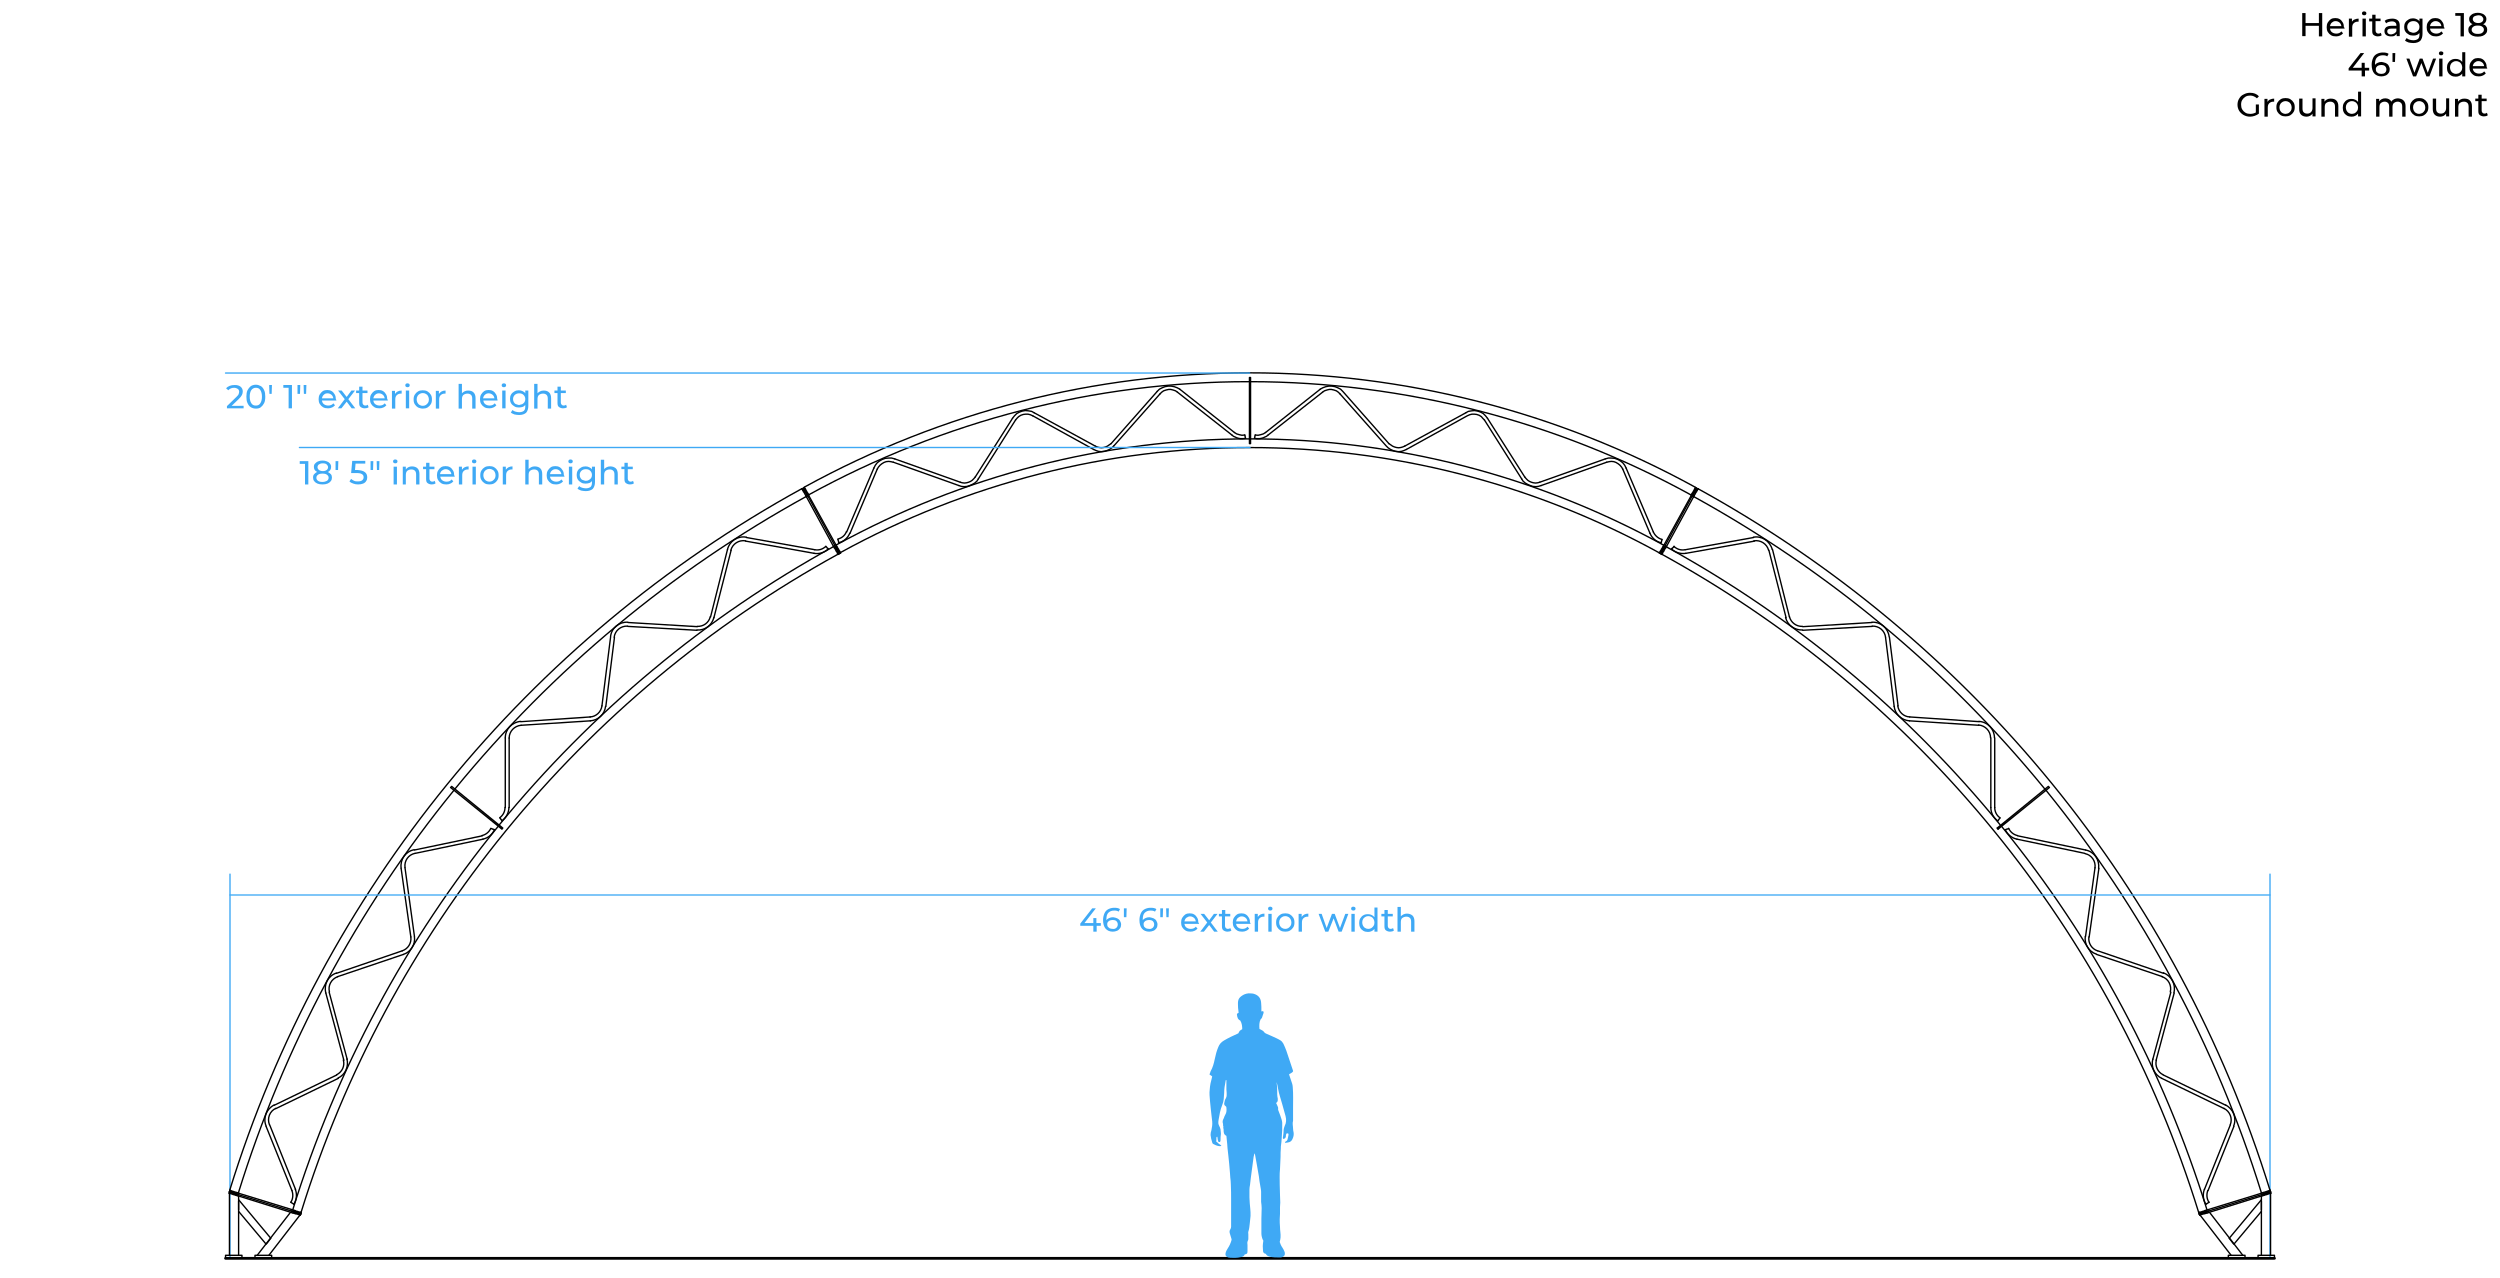 <svg xmlns="http://www.w3.org/2000/svg" xmlns:xlink="http://www.w3.org/1999/xlink" id="Layer_1" x="0px" y="0px" viewBox="0 0 900 460" style="enable-background:new 0 0 900 460;" xml:space="preserve"><style type="text/css">	.st0{fill:none;stroke:#3FA9F5;stroke-width:0.5;stroke-linecap:round;stroke-linejoin:round;stroke-miterlimit:10;}	.st1{fill:none;stroke:#000000;stroke-width:0.5;stroke-linecap:round;stroke-linejoin:round;stroke-miterlimit:10;}	.st2{fill:none;stroke:#000000;stroke-linecap:round;stroke-linejoin:round;stroke-miterlimit:10;}	.st3{fill:#3FA9F5;}	.st4{enable-background:new    ;}</style><g>	<line class="st0" x1="82.8" y1="314.7" x2="82.8" y2="453"></line>	<line class="st0" x1="817.2" y1="314.7" x2="817.2" y2="453"></line>	<line class="st1" x1="187.6" y1="261.1" x2="212.6" y2="259.5"></line>	<line class="st1" x1="212.5" y1="258.1" x2="187.5" y2="259.8"></line>	<line class="st1" x1="268.4" y1="194.8" x2="293.1" y2="199.2"></line>	<line class="st1" x1="293.3" y1="197.9" x2="268.7" y2="193.5"></line>	<path class="st1" d="M293.3,197.9c1.5,0.3,2.9-0.2,4-1.2"></path>	<path class="st1" d="M293,199.2c1.9,0.3,3.8-0.2,5.2-1.6"></path>	<path class="st1" d="M268.4,194.7c-2.4-0.4-4.7,1.1-5.3,3.4"></path>	<path class="st1" d="M268.7,193.4c-3.1-0.6-6.1,1.4-6.8,4.4"></path>	<line class="st1" x1="257" y1="222.4" x2="263.2" y2="198.1"></line>	<line class="st1" x1="261.9" y1="197.8" x2="255.8" y2="222.1"></line>	<line class="st1" x1="218.1" y1="254.3" x2="221.2" y2="229.5"></line>	<line class="st1" x1="219.8" y1="229.4" x2="216.7" y2="254.1"></line>	<line class="st1" x1="183.3" y1="290.7" x2="183.3" y2="265.7"></line>	<line class="st1" x1="181.9" y1="265.7" x2="181.9" y2="290.7"></line>	<path class="st1" d="M251,225.5c2.2,0.1,4.2-1.3,4.7-3.5"></path>	<path class="st1" d="M250.9,226.8c2.9,0.2,5.4-1.7,6.1-4.5"></path>	<path class="st1" d="M187.6,261.1c-2.4,0.2-4.3,2.2-4.3,4.6"></path>	<path class="st1" d="M187.5,259.7c-3.1,0.2-5.6,2.8-5.6,5.9"></path>	<path class="st1" d="M225.9,225.4c-2.4-0.1-4.5,1.6-4.8,4"></path>	<path class="st1" d="M226,224c-3.1-0.2-5.9,2.1-6.2,5.2"></path>	<path class="st1" d="M212.4,258.1c2.2-0.1,4-1.8,4.3-4"></path>	<path class="st1" d="M212.5,259.5c2.9-0.2,5.2-2.4,5.5-5.2"></path>	<path class="st1" d="M179.9,294.4c1.2-0.9,1.9-2.2,1.9-3.7"></path>	<path class="st1" d="M180.7,295.5c1.5-1.1,2.5-2.9,2.5-4.8"></path>	<line class="st1" x1="226" y1="225.5" x2="250.9" y2="226.9"></line>	<line class="st1" x1="251" y1="225.6" x2="226.1" y2="224.1"></line>	<path class="st1" d="M718.1,290.7c0,1.5,0.7,2.9,1.9,3.7"></path>	<path class="st1" d="M716.7,290.7c0,1.9,0.9,3.7,2.5,4.8"></path>	<path class="st1" d="M678.8,229.4c-0.3-2.4-2.4-4.1-4.8-4"></path>	<path class="st1" d="M680.1,229.2c-0.4-3.1-3.1-5.4-6.2-5.2"></path>	<line class="st1" x1="673.9" y1="224.1" x2="649" y2="225.6"></line>	<line class="st1" x1="649" y1="226.9" x2="674" y2="225.5"></line>	<line class="st1" x1="712.5" y1="259.8" x2="687.5" y2="258.1"></line>	<line class="st1" x1="687.4" y1="259.5" x2="712.4" y2="261.1"></line>	<path class="st1" d="M602.6,196.7c1.1,1,2.5,1.5,4,1.2"></path>	<path class="st1" d="M601.7,197.6c1.4,1.3,3.3,1.9,5.2,1.6"></path>	<path class="st1" d="M644.2,222c0.5,2.1,2.5,3.6,4.7,3.5"></path>	<path class="st1" d="M642.8,222.3c0.7,2.8,3.3,4.6,6.1,4.5"></path>	<path class="st1" d="M716.6,265.6c0-2.4-1.9-4.4-4.3-4.6"></path>	<path class="st1" d="M718,265.6c0-3.1-2.4-5.7-5.6-5.9"></path>	<path class="st1" d="M683.2,254.1c0.3,2.2,2.1,3.9,4.3,4"></path>	<path class="st1" d="M681.9,254.3c0.3,2.8,2.7,5,5.5,5.2"></path>	<path class="st1" d="M636.7,198.1c-0.6-2.3-2.9-3.8-5.3-3.4"></path>	<path class="st1" d="M638,197.8c-0.8-3-3.8-5-6.8-4.4"></path>	<line class="st1" x1="718.1" y1="290.7" x2="718.1" y2="265.7"></line>	<line class="st1" x1="716.7" y1="265.7" x2="716.7" y2="290.7"></line>	<line class="st1" x1="631.3" y1="193.5" x2="606.7" y2="197.9"></line>	<line class="st1" x1="606.9" y1="199.2" x2="631.6" y2="194.8"></line>	<line class="st1" x1="683.3" y1="254.1" x2="680.2" y2="229.4"></line>	<line class="st1" x1="678.8" y1="229.5" x2="681.9" y2="254.3"></line>	<line class="st1" x1="644.2" y1="222.1" x2="638.1" y2="197.8"></line>	<line class="st1" x1="636.8" y1="198.1" x2="643" y2="222.4"></line>	<line class="st1" x1="117.3" y1="357.5" x2="123.8" y2="381.7"></line>	<line class="st1" x1="125" y1="381.4" x2="118.5" y2="357.2"></line>	<path class="st1" d="M121.6,351.6c-2.3,0.8-3.6,3.2-3,5.5"></path>	<path class="st1" d="M121.1,350.3c-3,1-4.6,4.1-3.8,7.2"></path>	<path class="st1" d="M173.5,300.8c1.4-0.3,2.6-1.3,3.2-2.6"></path>	<path class="st1" d="M173.8,302.1c1.9-0.4,3.4-1.6,4.2-3.4"></path>	<path class="st1" d="M149.4,307.2c-2.4,0.5-3.9,2.7-3.6,5.1"></path>	<path class="st1" d="M149.1,305.9c-3.1,0.6-5.1,3.5-4.7,6.6"></path>	<path class="st1" d="M144.8,342.3c2.1-0.7,3.4-2.8,3.1-5"></path>	<path class="st1" d="M145.2,343.6c2.7-0.9,4.4-3.6,4-6.4"></path>	<path class="st1" d="M104.7,432.8c0.8-1.2,0.9-2.8,0.4-4.2"></path>	<path class="st1" d="M105.8,433.5c1-1.6,1.2-3.6,0.5-5.4"></path>	<line class="st1" x1="121.2" y1="387" x2="98.7" y2="397.9"></line>	<line class="st1" x1="99.3" y1="399.1" x2="121.8" y2="388.2"></line>	<line class="st1" x1="95.8" y1="405.5" x2="105.1" y2="428.6"></line>	<line class="st1" x1="106.4" y1="428.2" x2="97.1" y2="405"></line>	<path class="st1" d="M99.3,399c-2.2,1-3.2,3.6-2.3,5.9"></path>	<path class="st1" d="M98.7,397.8c-2.8,1.4-4.1,4.7-2.9,7.6"></path>	<path class="st1" d="M121.2,386.9c2-1,3-3.2,2.4-5.3"></path>	<path class="st1" d="M121.7,388.1c2.6-1.2,3.9-4.1,3.2-6.9"></path>	<line class="st1" x1="173.6" y1="300.9" x2="149.2" y2="306"></line>	<line class="st1" x1="149.5" y1="307.2" x2="173.9" y2="302.1"></line>	<line class="st1" x1="144.8" y1="342.3" x2="121.1" y2="350.4"></line>	<line class="st1" x1="121.5" y1="351.6" x2="145.2" y2="343.6"></line>	<line class="st1" x1="144.4" y1="312.6" x2="147.9" y2="337.3"></line>	<line class="st1" x1="149.2" y1="337.1" x2="145.8" y2="312.4"></line>	<path class="st1" d="M723.1,298.2c0.6,1.3,1.8,2.3,3.2,2.6"></path>	<path class="st1" d="M721.9,298.7c0.8,1.7,2.3,3,4.2,3.4"></path>	<path class="st1" d="M802.9,404.9c0.9-2.2-0.1-4.8-2.3-5.9"></path>	<path class="st1" d="M804.1,405.4c1.2-2.9-0.1-6.2-2.9-7.6"></path>	<path class="st1" d="M781.3,357.1c0.6-2.3-0.7-4.8-3-5.5"></path>	<path class="st1" d="M782.6,357.4c0.8-3-0.9-6.1-3.8-7.2"></path>	<path class="st1" d="M754.2,312.4c0.3-2.4-1.2-4.6-3.6-5.1"></path>	<path class="st1" d="M755.5,312.6c0.4-3.1-1.6-6-4.7-6.6"></path>	<path class="st1" d="M752,337.3c-0.3,2.2,1,4.3,3.1,5"></path>	<path class="st1" d="M750.7,337.1c-0.4,2.8,1.3,5.5,4,6.4"></path>	<path class="st1" d="M794.8,428.6c-0.5,1.4-0.4,2.9,0.4,4.2"></path>	<path class="st1" d="M793.6,428.1c-0.7,1.8-0.5,3.8,0.5,5.4"></path>	<line class="st1" x1="802.9" y1="405" x2="793.6" y2="428.2"></line>	<line class="st1" x1="794.9" y1="428.6" x2="804.2" y2="405.5"></line>	<line class="st1" x1="778.2" y1="388.2" x2="800.7" y2="399.1"></line>	<line class="st1" x1="801.3" y1="397.9" x2="778.8" y2="387"></line>	<line class="st1" x1="754.2" y1="312.4" x2="750.8" y2="337.1"></line>	<line class="st1" x1="752.1" y1="337.3" x2="755.6" y2="312.6"></line>	<line class="st1" x1="726.1" y1="302.1" x2="750.5" y2="307.2"></line>	<line class="st1" x1="750.8" y1="306" x2="726.4" y2="300.9"></line>	<line class="st1" x1="781.5" y1="357.2" x2="775" y2="381.4"></line>	<line class="st1" x1="776.2" y1="381.7" x2="782.7" y2="357.5"></line>	<path class="st1" d="M776.3,381.6c-0.6,2.1,0.5,4.4,2.4,5.3"></path>	<path class="st1" d="M775,381.3c-0.7,2.8,0.6,5.6,3.2,6.9"></path>	<line class="st1" x1="754.8" y1="343.6" x2="778.5" y2="351.6"></line>	<line class="st1" x1="778.9" y1="350.4" x2="755.2" y2="342.3"></line>	<path class="st1" d="M301.7,199.5c-92.7,51-162,135.9-193.3,236.9"></path>	<path class="st1" d="M300.2,196.7C254,222.1,213.1,256.2,179.7,297"></path>	<path class="st1" d="M179.4,297.4c-33.3,40.9-58.4,87.8-74,138.1"></path>	<path class="st1" d="M791.5,436.4c-31.3-101-100.6-186-193.3-236.9"></path>	<path class="st1" d="M794.5,435.5c-15.6-50.4-40.7-97.3-74-138.1"></path>	<path class="st1" d="M720.1,297c-33.3-40.8-74.2-74.9-120.5-100.3"></path>	<path class="st1" d="M736.1,284c-35-42.9-78-78.6-126.5-105.3"></path>	<path class="st1" d="M814.1,429.4c-16.4-52.9-42.8-102.1-77.7-145.1"></path>	<path class="st1" d="M817.2,428.5c-33.3-107.7-107.2-198.3-206-252.6"></path>	<path class="st1" d="M163.5,284.4c-35,42.9-61.3,92.2-77.7,145.1"></path>	<path class="st1" d="M290.3,178.7c-48.5,26.7-91.4,62.4-126.5,105.3"></path>	<path class="st1" d="M288.7,175.9c-98.8,54.3-172.7,144.9-206,252.6"></path>	<line class="st1" x1="456.4" y1="156.7" x2="476.1" y2="141.2"></line>	<line class="st1" x1="475.3" y1="140.1" x2="455.6" y2="155.7"></line>	<polyline class="st1" points="505.7,160.6 505,160.9 504.3,161.1 503.5,161.2 502.7,161.1 502,160.9 501.3,160.6 500.6,160.1   500,159.7  "></polyline>	<polyline class="st1" points="482.4,141.8 499,160.5 499.7,161.2 500.6,161.8 501.5,162.2 502.4,162.5 503.5,162.6 504.5,162.5   505.4,162.2 506.3,161.8  "></polyline>	<polyline class="st1" points="500,159.7 483.4,140.9 482.6,140.1 481.6,139.6 480.6,139.2 479.5,139 478.4,139 477.3,139.2   476.2,139.6 475.3,140.1  "></polyline>	<polyline class="st1" points="476.1,141.2 476.8,140.7 477.7,140.4 478.5,140.2 479.3,140.2 480.2,140.4 481.1,140.7 481.8,141.2   482.4,141.8  "></polyline>	<line class="st1" x1="534.4" y1="151.2" x2="547.8" y2="172.4"></line>	<line class="st1" x1="548.9" y1="171.7" x2="535.5" y2="150.6"></line>	<polyline class="st1" points="455.6,155.7 454.8,156.2 453.8,156.5 452.9,156.7 451.9,156.6  "></polyline>	<polyline class="st1" points="451.6,157.8 452.3,157.9 452.9,157.9 453.5,157.9 454.1,157.8 454.8,157.6 455.4,157.3 455.9,157.1   456.4,156.7  "></polyline>	<polyline class="st1" points="585.4,168.5 584.9,167.5 584.2,166.6 583.3,165.9 582.4,165.4 581.3,165 580.1,164.9 579,164.9   577.9,165.2  "></polyline>	<polyline class="st1" points="578.4,166.4 579.3,166.2 580.1,166.1 581,166.2 581.8,166.5 582.6,167 583.2,167.5 583.8,168.2   584.2,168.9  "></polyline>	<polyline class="st1" points="554.3,173.6 553.6,173.8 552.8,173.9 552,173.8 551.3,173.6 550.6,173.3 550,172.9 549.4,172.3   548.9,171.7  "></polyline>	<polyline class="st1" points="547.8,172.4 548.3,173.2 549.1,173.9 550,174.4 550.9,174.8 551.8,175.1 552.9,175.2 553.8,175.1   554.8,174.8  "></polyline>	<path class="st1" d="M595.2,191.5c0.6,1.3,1.7,2.3,3.1,2.7"></path>	<path class="st1" d="M594,192c0.7,1.7,2.2,3,4,3.4"></path>	<line class="st1" x1="554.8" y1="174.8" x2="578.4" y2="166.4"></line>	<line class="st1" x1="577.9" y1="165.2" x2="554.3" y2="173.6"></line>	<polyline class="st1" points="535.5,150.6 534.8,149.7 534,148.9 533.1,148.4 532,148 530.8,147.8 529.8,147.9 528.6,148.1   527.7,148.6  "></polyline>	<polyline class="st1" points="506.3,161.8 528.2,149.7 529.1,149.3 529.9,149.1 530.8,149.1 531.6,149.2 532.5,149.5 533.3,150   533.8,150.6 534.4,151.2  "></polyline>	<line class="st1" x1="527.7" y1="148.6" x2="505.7" y2="160.6"></line>	<line class="st1" x1="584.2" y1="168.9" x2="594" y2="192"></line>	<line class="st1" x1="595.2" y1="191.5" x2="585.4" y2="168.5"></line>	<line class="st1" x1="321.6" y1="166.4" x2="345.2" y2="174.8"></line>	<line class="st1" x1="345.7" y1="173.6" x2="322.1" y2="165.2"></line>	<line class="st1" x1="352.2" y1="172.4" x2="365.6" y2="151.2"></line>	<line class="st1" x1="364.5" y1="150.6" x2="351.1" y2="171.7"></line>	<polyline class="st1" points="345.2,174.8 346.1,175.1 347.1,175.2 348.2,175.1 349.1,174.8 350,174.4 350.9,173.9 351.7,173.2   352.2,172.4  "></polyline>	<polyline class="st1" points="351.1,171.7 350.6,172.3 350,172.9 349.4,173.3 348.7,173.6 348,173.8 347.2,173.9 346.4,173.8   345.7,173.6  "></polyline>	<line class="st1" x1="314.6" y1="168.5" x2="304.8" y2="191.5"></line>	<line class="st1" x1="306" y1="192" x2="315.8" y2="168.9"></line>	<line class="st1" x1="423.9" y1="141.2" x2="443.6" y2="156.7"></line>	<line class="st1" x1="444.4" y1="155.7" x2="424.7" y2="140.1"></line>	<polyline class="st1" points="315.8,168.9 316.2,168.2 316.8,167.5 317.4,167 318.2,166.5 319,166.2 319.9,166.1 320.7,166.2   321.6,166.4  "></polyline>	<polyline class="st1" points="322.1,165.2 321,164.9 319.9,164.9 318.7,165 317.6,165.4 316.7,165.9 315.8,166.6 315.1,167.5   314.6,168.5  "></polyline>	<polyline class="st1" points="417.6,141.8 418.2,141.2 418.9,140.7 419.8,140.4 420.7,140.2 421.5,140.2 422.3,140.4 423.2,140.7   423.9,141.2  "></polyline>	<polyline class="st1" points="424.7,140.1 423.8,139.6 422.7,139.2 421.6,139 420.5,139 419.4,139.2 418.4,139.6 417.4,140.1   416.6,140.9  "></polyline>	<line class="st1" x1="371.8" y1="149.7" x2="393.7" y2="161.8"></line>	<line class="st1" x1="394.3" y1="160.6" x2="372.3" y2="148.6"></line>	<path class="st1" d="M301.6,194.1c1.4-0.4,2.6-1.3,3.1-2.7"></path>	<path class="st1" d="M301.9,195.4c1.8-0.4,3.3-1.7,4-3.4"></path>	<line class="st1" x1="401" y1="160.5" x2="417.6" y2="141.8"></line>	<line class="st1" x1="416.6" y1="140.9" x2="400" y2="159.7"></line>	<polyline class="st1" points="393.7,161.8 394.6,162.2 395.5,162.5 396.5,162.6 397.6,162.5 398.5,162.2 399.4,161.8 400.3,161.2   401,160.5  "></polyline>	<polyline class="st1" points="400,159.7 399.4,160.1 398.7,160.6 398,160.9 397.3,161.1 396.5,161.2 395.7,161.1 395,160.9   394.3,160.6  "></polyline>	<polyline class="st1" points="365.6,151.2 366.1,150.6 366.7,150 367.5,149.5 368.4,149.2 369.2,149.1 370.1,149.1 370.9,149.3   371.8,149.7  "></polyline>	<polyline class="st1" points="372.3,148.6 371.4,148.1 370.2,147.9 369.1,147.8 368,148 366.9,148.4 366,148.9 365.2,149.7   364.5,150.6  "></polyline>	<polyline class="st1" points="443.6,156.7 444.1,157.1 444.6,157.3 445.2,157.6 445.9,157.8 446.5,157.9 447.1,157.9 447.7,157.9   448.4,157.8  "></polyline>	<polyline class="st1" points="448.1,156.6 447.1,156.7 446.2,156.5 445.2,156.2 444.4,155.7  "></polyline>	<line class="st1" x1="817.5" y1="429.5" x2="817.4" y2="429"></line>	<line class="st1" x1="791.7" y1="437" x2="791.9" y2="437.4"></line>	<line class="st1" x1="108.1" y1="437.4" x2="108.3" y2="437"></line>	<line class="st1" x1="82.6" y1="429" x2="82.5" y2="429.5"></line>	<line class="st1" x1="301.7" y1="199.6" x2="302.2" y2="199.3"></line>	<line class="st1" x1="289.2" y1="175.8" x2="288.7" y2="176"></line>	<line class="st1" x1="610.8" y1="175.8" x2="610.4" y2="175.5"></line>	<line class="st1" x1="597.4" y1="199.1" x2="597.8" y2="199.3"></line>	<line class="st1" x1="817.4" y1="429" x2="817.2" y2="428.5"></line>	<line class="st1" x1="791.6" y1="436.6" x2="791.7" y2="437"></line>	<line class="st1" x1="289.6" y1="175.5" x2="289.2" y2="175.8"></line>	<line class="st1" x1="302.2" y1="199.3" x2="302.6" y2="199.1"></line>	<line class="st1" x1="611.3" y1="176" x2="610.8" y2="175.8"></line>	<line class="st1" x1="597.8" y1="199.3" x2="598.3" y2="199.6"></line>	<line class="st1" x1="108.3" y1="437" x2="108.4" y2="436.6"></line>	<line class="st1" x1="82.8" y1="428.5" x2="82.6" y2="429"></line>	<path class="st1" d="M597.3,199c-91.8-50.5-203-50.5-294.9,0"></path>	<path class="st1" d="M598.8,196.2c-45.6-25-96.7-38.2-148.7-38.2"></path>	<path class="st1" d="M449.7,158c-52,0-103.1,13.2-148.7,38.2"></path>	<path class="st1" d="M449.6,137.4c-55.5,0-110,14.1-158.6,40.8"></path>	<path class="st1" d="M608.8,178.2c-48.6-26.7-103.2-40.7-158.6-40.8"></path>	<path class="st1" d="M610.3,175.4c-99.9-54.9-220.9-54.9-320.8,0"></path>	<polyline class="st1" points="808.2,453 808.2,451.9 802.2,451.9 802.2,453 808.2,453  "></polyline>	<polyline class="st1" points="818.8,453 818.8,451.9 812.9,451.9 812.9,453 818.8,453  "></polyline>	<polyline class="st1" points="97.8,453 97.8,451.9 91.8,451.9 91.8,453 97.8,453  "></polyline>	<polyline class="st1" points="87.1,453 87.1,451.9 81.2,451.9 81.2,453 87.1,453  "></polyline>	<line class="st1" x1="802.5" y1="445.8" x2="814.1" y2="431.9"></line>	<line class="st1" x1="802.7" y1="446" x2="804" y2="447.7"></line>	<line class="st1" x1="814.1" y1="432.5" x2="814.1" y2="435.5"></line>	<line class="st1" x1="804.2" y1="447.9" x2="814.1" y2="436.1"></line>	<line class="st1" x1="96" y1="447.7" x2="97.3" y2="446"></line>	<line class="st1" x1="85.9" y1="435.5" x2="85.9" y2="432.5"></line>	<line class="st1" x1="95.8" y1="447.9" x2="85.9" y2="436.1"></line>	<line class="st1" x1="97.5" y1="445.8" x2="85.9" y2="431.9"></line>	<polyline class="st1" points="792.1,437.4 792,437.4 803.2,451.9  "></polyline>	<line class="st1" x1="795.4" y1="436.4" x2="807.4" y2="451.9"></line>	<line class="st1" x1="104.6" y1="436.4" x2="92.6" y2="451.9"></line>	<polyline class="st1" points="107.9,437.4 108,437.4 96.8,451.9  "></polyline>	<polyline class="st1" points="817.3,429.6 817.4,429.6 817.4,429.5 817.4,451.9  "></polyline>	<line class="st1" x1="814.1" y1="430.6" x2="814.1" y2="451.9"></line>	<polyline class="st1" points="82.7,429.6 82.6,429.6 82.6,429.5 82.6,451.9  "></polyline>	<line class="st1" x1="85.9" y1="430.6" x2="85.9" y2="451.9"></line>	<polyline class="st1" points="297.3,196.7 297.4,196.8 297.4,196.9 297.5,196.9 297.6,197 297.7,197.1 297.7,197.2 297.8,197.3   297.9,197.3 298,197.4 298,197.4 298.1,197.6 298.2,197.6 298.2,197.6  "></polyline>	<polyline class="st1" points="180,294.5 180.1,294.6 180.2,294.7 180.2,294.8 180.3,294.9 180.4,295 180.4,295.1 180.5,295.1   180.6,295.2 180.6,295.3 180.7,295.4 180.7,295.5 180.8,295.5 180.8,295.5  "></polyline>	<polyline class="st1" points="719.2,295.5 719.2,295.5 719.3,295.5 719.3,295.4 719.4,295.3 719.5,295.2 719.5,295.1 719.6,295   719.7,294.9 719.7,294.8 719.8,294.7 719.9,294.6 719.9,294.5 720,294.5  "></polyline>	<polyline class="st1" points="601.8,197.6 601.8,197.6 601.9,197.6 601.9,197.4 602,197.4 602.1,197.4 602.1,197.3 602.2,197.2   602.3,197.1 602.4,197 602.5,197 602.5,196.9 602.6,196.8 602.7,196.8 602.7,196.7  "></polyline>	<polyline class="st1" points="178.1,298.7 178,298.7 177.9,298.6 177.8,298.6 177.7,298.6 177.6,298.5 177.5,298.5 177.4,298.5   177.3,298.5 177.2,298.4 177.1,298.4 177.1,298.3 177,298.3 176.9,298.3  "></polyline>	<polyline class="st1" points="105.9,433.6 105.9,433.5 105.8,433.5 105.7,433.5 105.7,433.4 105.6,433.4 105.5,433.3 105.4,433.3   105.3,433.2 105.2,433.1 105.1,433.1 105,433 104.9,433 104.9,432.9 104.8,432.9 104.7,432.8  "></polyline>	<polyline class="st1" points="723.1,298.3 723,298.3 722.9,298.4 722.8,298.4 722.7,298.4 722.6,298.5 722.5,298.5 722.4,298.5   722.3,298.5 722.2,298.6 722.1,298.6 722,298.7 721.9,298.7  "></polyline>	<polyline class="st1" points="795.3,432.8 795.2,432.8 795.2,432.9 795.1,432.9 795,433 794.9,433 794.8,433.1 794.7,433.2   794.6,433.2 794.5,433.3 794.4,433.3 794.4,433.4 794.3,433.4 794.2,433.5 794.1,433.5 794.1,433.6  "></polyline>	<line class="st1" x1="108.4" y1="436.5" x2="108.4" y2="436.6"></line>	<path class="st1" d="M301.6,199.5C301.6,199.5,301.6,199.5,301.6,199.5"></path>	<line class="st1" x1="791.6" y1="436.6" x2="791.6" y2="436.5"></line>	<path class="st1" d="M598.3,199.5C598.3,199.5,598.3,199.5,598.3,199.5"></path>	<line class="st1" x1="817.2" y1="428.5" x2="817.2" y2="428.5"></line>	<line class="st1" x1="611.3" y1="176" x2="611.3" y2="176"></line>	<line class="st1" x1="288.7" y1="176" x2="288.7" y2="176"></line>	<line class="st1" x1="82.8" y1="428.5" x2="82.8" y2="428.5"></line>	<polyline class="st1" points="451.9,156.6 451.9,156.7 451.8,156.8 451.8,156.9 451.8,157 451.8,157.1 451.8,157.1 451.7,157.2   451.7,157.3 451.7,157.4 451.7,157.5 451.7,157.6 451.6,157.7 451.6,157.8  "></polyline>	<polyline class="st1" points="598.3,194.2 598.3,194.3 598.3,194.4 598.3,194.5 598.2,194.6 598.2,194.6 598.2,194.8 598.2,194.8   598.1,194.9 598.1,195 598.1,195.1 598.1,195.2 598,195.3 598,195.4  "></polyline>	<polyline class="st1" points="302,195.4 302,195.3 301.9,195.3 301.9,195.2 301.9,195.1 301.9,195 301.9,194.9 301.8,194.8   301.8,194.8 301.8,194.6 301.7,194.5 301.7,194.4 301.7,194.3 301.7,194.2  "></polyline>	<polyline class="st1" points="448.4,157.8 448.4,157.7 448.3,157.6 448.3,157.5 448.3,157.4 448.3,157.3 448.3,157.2 448.2,157.1   448.2,157 448.2,156.9 448.2,156.8 448.2,156.7 448.1,156.7 448.1,156.6  "></polyline>	<line class="st1" x1="719.3" y1="298.5" x2="719" y2="298.1"></line>	<polyline class="st1" points="719.3,298.5 737.8,283.5 737.4,283.1 719,298.1  "></polyline>	<polyline class="st1" points="162.2,283.5 162.6,283.1 181,298.1 180.7,298.5 162.2,283.5  "></polyline>	<polyline class="st1" points="449.8,159.7 450.2,159.7 450.2,135.9 449.8,135.9 449.8,159.7  "></polyline>	<polyline class="st1" points="817.2,429.6 817.1,429.6 817.1,429.7 817,429.7 816.9,429.7 816.8,429.7 816.7,429.8 816.7,429.8   816.5,429.8 816.5,429.9 816.3,429.9 816.2,430 816,430 815.9,430.1 815.7,430.1 815.6,430.1 815.5,430.2 815.4,430.2 815.2,430.2   815.2,430.3 815.1,430.3 815,430.3 814.9,430.3 814.8,429.9 814.8,429.8 814.9,429.8 815,429.8 815.1,429.8 815.2,429.7   815.3,429.7 815.4,429.7 815.6,429.6 815.7,429.6 815.9,429.5 816,429.5 816.2,429.4 816.3,429.4 816.4,429.3 816.5,429.3   816.7,429.3 816.7,429.2 816.8,429.2 816.9,429.2 817,429.1  "></polyline>	<polyline class="st1" points="792.2,437.3 792.3,437.3 792.4,437.3 792.5,437.2 792.6,437.2 792.7,437.2 792.8,437.1 792.9,437.1   793,437.1 793.2,437 793.3,437 793.5,437 793.5,437 793.7,436.9 793.8,436.9 793.9,436.9 794,436.8 794.2,436.8 794.3,436.7   794.4,436.7 794.5,436.7 794.3,436.2 794.2,436.2 794.2,436.3 794.1,436.3 794,436.3 793.9,436.3 793.8,436.4 793.6,436.4   793.5,436.5 793.5,436.5 793.3,436.5 793.2,436.6 793,436.6 792.9,436.7 792.8,436.7 792.6,436.8 792.5,436.8 792.4,436.8   792.3,436.9 792.2,436.9 792.1,436.9  "></polyline>	<line class="st1" x1="817" y1="429.1" x2="817.3" y2="429"></line>	<line class="st1" x1="817.2" y1="429.6" x2="817.3" y2="429.6"></line>	<line class="st1" x1="817.4" y1="429.5" x2="817.5" y2="429.5"></line>	<line class="st1" x1="792.1" y1="436.9" x2="791.8" y2="437"></line>	<line class="st1" x1="792.2" y1="437.3" x2="792.1" y2="437.4"></line>	<line class="st1" x1="792" y1="437.4" x2="791.9" y2="437.4"></line>	<polyline class="st1" points="814.1,430.1 814.2,430 814.4,430 814.5,430 814.5,429.9 814.6,429.9 814.7,429.9 814.8,429.9  "></polyline>	<polyline class="st1" points="814.3,430.5 814.4,430.5 814.5,430.5 814.6,430.4 814.7,430.4 814.8,430.4 814.9,430.4 814.9,430.3    "></polyline>	<polyline class="st1" points="795,436 794.9,436 794.7,436.1 794.6,436.1 794.5,436.1 794.5,436.2 794.4,436.2 794.3,436.2  "></polyline>	<polyline class="st1" points="795.1,436.5 795,436.5 794.9,436.6 794.8,436.6 794.7,436.6 794.6,436.7 794.5,436.7  "></polyline>	<line class="st1" x1="814.1" y1="430.1" x2="795" y2="436"></line>	<line class="st1" x1="814.3" y1="430.5" x2="795.1" y2="436.5"></line>	<line class="st1" x1="817.3" y1="429" x2="817.4" y2="429"></line>	<line class="st1" x1="817.5" y1="429.5" x2="817.5" y2="429.5"></line>	<line class="st1" x1="791.7" y1="437" x2="791.8" y2="437"></line>	<line class="st1" x1="791.9" y1="437.4" x2="791.9" y2="437.4"></line>	<polyline class="st1" points="107.8,437.3 107.7,437.3 107.6,437.3 107.5,437.2 107.4,437.2 107.3,437.2 107.2,437.1 107.1,437.1   107,437.1 106.8,437 106.7,437 106.6,437 106.4,437 106.3,436.9 106.2,436.9 106.1,436.9 106,436.8 105.8,436.8 105.7,436.7   105.6,436.7 105.5,436.7 105.7,436.2 105.8,436.2 105.8,436.3 105.9,436.3 106,436.3 106.1,436.3 106.2,436.4 106.4,436.4   106.4,436.5 106.6,436.5 106.7,436.5 106.8,436.6 107,436.6 107.1,436.7 107.2,436.7 107.4,436.8 107.5,436.8 107.6,436.8   107.7,436.9 107.8,436.9 107.9,436.9  "></polyline>	<polyline class="st1" points="82.8,429.6 82.9,429.6 82.9,429.7 83,429.7 83.1,429.7 83.2,429.7 83.3,429.8 83.3,429.8 83.4,429.8   83.6,429.9 83.7,429.9 83.8,430 84,430 84.1,430.1 84.3,430.1 84.4,430.1 84.5,430.2 84.6,430.2 84.8,430.2 84.8,430.3 84.9,430.3   85,430.3 85.1,430.3 85.2,429.9 85.2,429.8 85.1,429.8 85,429.8 84.9,429.8 84.8,429.7 84.7,429.7 84.6,429.7 84.4,429.6   84.3,429.6 84.1,429.5 84,429.5 83.8,429.4 83.7,429.4 83.6,429.3 83.4,429.3 83.3,429.3 83.3,429.2 83.2,429.2 83.1,429.2   83,429.1  "></polyline>	<line class="st1" x1="107.9" y1="436.9" x2="108.2" y2="437"></line>	<line class="st1" x1="107.8" y1="437.3" x2="107.9" y2="437.4"></line>	<line class="st1" x1="108" y1="437.4" x2="108.1" y2="437.4"></line>	<line class="st1" x1="83" y1="429.1" x2="82.7" y2="429"></line>	<line class="st1" x1="82.8" y1="429.6" x2="82.7" y2="429.6"></line>	<line class="st1" x1="82.6" y1="429.5" x2="82.5" y2="429.5"></line>	<polyline class="st1" points="105,436 105.1,436 105.3,436.1 105.4,436.1 105.5,436.1 105.5,436.2 105.6,436.2 105.7,436.2  "></polyline>	<polyline class="st1" points="104.9,436.5 105,436.5 105.1,436.6 105.2,436.6 105.3,436.6 105.4,436.7 105.5,436.7  "></polyline>	<polyline class="st1" points="85.9,430.1 85.8,430 85.6,430 85.5,430 85.5,429.9 85.4,429.9 85.3,429.9 85.2,429.9  "></polyline>	<polyline class="st1" points="85.7,430.5 85.6,430.5 85.5,430.5 85.4,430.4 85.3,430.4 85.2,430.4 85.1,430.4 85.1,430.3  "></polyline>	<line class="st1" x1="85.9" y1="430.1" x2="105" y2="436"></line>	<line class="st1" x1="85.7" y1="430.5" x2="104.9" y2="436.5"></line>	<line class="st1" x1="108.2" y1="437" x2="108.3" y2="437"></line>	<line class="st1" x1="108.1" y1="437.4" x2="108.1" y2="437.4"></line>	<path class="st1" d="M82.6,429C82.6,429,82.6,429,82.6,429"></path>	<line class="st1" x1="82.5" y1="429.5" x2="82.5" y2="429.5"></line>	<polyline class="st1" points="301.5,199.2 301.5,199.1 301.4,199 301.4,198.9 301.3,198.8 301.3,198.7 301.2,198.6 301.1,198.5   301,198.4 301,198.2 300.9,198.1 300.8,198 300.8,197.8 300.7,197.7 300.6,197.6 300.6,197.6 300.5,197.4 300.5,197.4 300.4,197.3   300.4,197.2 300.8,196.9 300.8,197 300.9,197.1 301,197.2 301,197.3 301.1,197.4 301.1,197.6 301.2,197.6 301.3,197.7 301.3,197.8   301.4,198 301.5,198.1 301.6,198.2 301.6,198.4 301.7,198.5 301.8,198.6 301.8,198.7 301.9,198.8 301.9,198.9 302,198.9 302,199    "></polyline>	<polyline class="st1" points="288.9,176.3 288.9,176.4 289,176.5 289,176.6 289.1,176.6 289.1,176.7 289.2,176.8 289.2,177   289.3,177.1 289.4,177.2 289.5,177.2 289.5,177.4 289.6,177.5 289.7,177.6 289.7,177.8 289.8,177.9 289.9,178 289.9,178.1   290,178.2 290,178.3 290.1,178.4 290.5,178.1 290.5,178 290.4,177.9 290.4,177.8 290.3,177.7 290.3,177.6 290.2,177.5 290.1,177.4   290.1,177.4 290,177.2 289.9,177.1 289.8,177 289.8,176.8 289.7,176.7 289.6,176.6 289.6,176.5 289.5,176.4 289.5,176.3   289.4,176.2 289.4,176.1  "></polyline>	<line class="st1" x1="301.5" y1="199.2" x2="301.7" y2="199.5"></line>	<line class="st1" x1="302" y1="199" x2="302.1" y2="199.3"></line>	<line class="st1" x1="288.9" y1="176.3" x2="288.7" y2="176"></line>	<line class="st1" x1="289.4" y1="176.1" x2="289.2" y2="175.8"></line>	<polyline class="st1" points="290.4,179 290.3,178.9 290.3,178.8 290.2,178.7 290.2,178.6 290.2,178.5 290.1,178.5 290.1,178.4    "></polyline>	<polyline class="st1" points="290.9,178.7 290.8,178.6 290.7,178.5 290.7,178.4 290.6,178.3 290.6,178.2 290.5,178.2 290.5,178.1    "></polyline>	<polyline class="st1" points="300,196.6 300.1,196.7 300.1,196.8 300.2,196.9 300.2,197 300.3,197.1 300.3,197.2 300.4,197.2  "></polyline>	<polyline class="st1" points="300.5,196.3 300.5,196.5 300.6,196.6 300.7,196.7 300.7,196.8 300.8,196.9  "></polyline>	<line class="st1" x1="290.4" y1="179" x2="300" y2="196.6"></line>	<line class="st1" x1="290.9" y1="178.7" x2="300.5" y2="196.3"></line>	<path class="st1" d="M302,199.3C302,199.3,302,199.3,302,199.3"></path>	<path class="st1" d="M289.2,175.7C289.2,175.7,289.2,175.7,289.2,175.7"></path>	<polyline class="st1" points="610.2,175.9 610.1,176 610.1,176.1 610,176.1 610,176.2 609.9,176.3 609.9,176.5 609.8,176.6   609.7,176.7 609.6,176.9 609.6,177 609.5,177.1 609.4,177.2 609.4,177.4 609.3,177.4 609.2,177.5 609.2,177.6 609.1,177.7   609.1,177.8 609,177.9 609.5,178.1 609.5,178 609.6,177.9 609.6,177.8 609.7,177.7 609.7,177.6 609.8,177.5 609.9,177.4   609.9,177.4 610,177.2 610.1,177.1 610.2,177 610.2,176.8 610.3,176.7 610.4,176.6 610.4,176.5 610.5,176.4 610.5,176.3   610.6,176.2 610.6,176.1  "></polyline>	<polyline class="st1" points="597.6,198.7 597.7,198.6 597.7,198.5 597.7,198.4 597.8,198.3 597.9,198.2 597.9,198.1 598,198   598.1,197.9 598.1,197.7 598.2,197.6 598.3,197.6 598.3,197.4 598.4,197.3 598.5,197.2 598.5,197.1 598.6,197 598.6,196.9   598.7,196.8 598.7,196.7 598.8,196.7 599.2,196.9 599.2,197 599.1,197.1 599,197.2 599,197.3 598.9,197.4 598.9,197.6 598.8,197.6   598.7,197.7 598.7,197.8 598.6,198 598.5,198.1 598.4,198.2 598.4,198.4 598.3,198.5 598.2,198.6 598.2,198.7 598.1,198.8   598.1,198.9 598,198.9 598,199  "></polyline>	<line class="st1" x1="610.6" y1="176.1" x2="610.8" y2="175.8"></line>	<line class="st1" x1="610.2" y1="175.9" x2="610.4" y2="175.6"></line>	<line class="st1" x1="598" y1="199" x2="597.9" y2="199.3"></line>	<line class="st1" x1="597.6" y1="198.7" x2="597.4" y2="199"></line>	<polyline class="st1" points="609.1,178.7 609.2,178.6 609.3,178.5 609.3,178.4 609.4,178.3 609.4,178.2 609.5,178.2 609.5,178.1    "></polyline>	<polyline class="st1" points="608.8,178.5 608.8,178.4 608.8,178.3 608.9,178.2 608.9,178.1 608.9,178 609,178 609,177.9  "></polyline>	<polyline class="st1" points="599.5,196.3 599.5,196.5 599.4,196.6 599.3,196.7 599.3,196.8 599.2,196.9  "></polyline>	<polyline class="st1" points="599.1,196.1 599,196.2 599,196.3 598.9,196.4 598.9,196.5 598.8,196.6 598.8,196.7  "></polyline>	<line class="st1" x1="609.1" y1="178.7" x2="599.5" y2="196.3"></line>	<line class="st1" x1="608.8" y1="178.5" x2="599.1" y2="196.1"></line>	<path class="st1" d="M610.7,175.7C610.7,175.7,610.7,175.7,610.7,175.7"></path>	<path class="st1" d="M597.9,199.3C597.9,199.3,597.9,199.3,597.9,199.3"></path>	<polyline class="st1" points="817,429.1 816.9,429.2 816.8,429.2 816.7,429.2 816.7,429.3 816.5,429.3 816.4,429.3 816.3,429.4   816.2,429.4 816,429.5 815.9,429.5 815.7,429.6 815.6,429.6 815.4,429.7 815.3,429.7 815.2,429.7 815.1,429.8 815,429.8   814.9,429.8 814.8,429.8 814.8,429.9 814.6,429.4 814.7,429.4 814.7,429.3 814.8,429.3 814.9,429.3 815,429.2 815.2,429.2   815.3,429.2 815.4,429.1 815.6,429.1 815.7,429 815.9,429 816,428.9 816.1,428.9 816.3,428.9 816.4,428.8 816.5,428.8 816.5,428.7   816.7,428.7 816.7,428.7 816.8,428.7 816.9,428.7  "></polyline>	<polyline class="st1" points="792.1,436.9 792.2,436.9 792.3,436.9 792.4,436.8 792.5,436.8 792.6,436.8 792.8,436.7 792.9,436.7   793,436.6 793.2,436.6 793.3,436.5 793.5,436.5 793.5,436.5 793.6,436.4 793.8,436.4 793.9,436.3 794,436.3 794.1,436.3   794.2,436.3 794.2,436.2 794.3,436.2 794.2,435.7 794.1,435.7 794,435.8 793.9,435.8 793.7,435.8 793.6,435.9 793.5,435.9   793.5,436 793.3,436 793.2,436.1 793,436.1 792.9,436.1 792.7,436.2 792.6,436.2 792.5,436.3 792.4,436.3 792.3,436.3 792.2,436.4   792.1,436.4 792,436.4 791.9,436.4  "></polyline>	<line class="st1" x1="816.9" y1="428.7" x2="817.2" y2="428.5"></line>	<line class="st1" x1="791.9" y1="436.4" x2="791.6" y2="436.5"></line>	<polyline class="st1" points="814,429.6 814.1,429.5 814.2,429.5 814.3,429.5 814.4,429.4 814.5,429.4 814.6,429.4  "></polyline>	<polyline class="st1" points="814.1,430.1 814.2,430 814.4,430 814.5,430 814.5,429.9 814.6,429.9 814.7,429.9 814.8,429.9  "></polyline>	<polyline class="st1" points="794.8,435.5 794.7,435.6 794.6,435.6 794.5,435.6 794.4,435.6 794.3,435.7 794.2,435.7  "></polyline>	<polyline class="st1" points="795,436 794.9,436 794.7,436.1 794.6,436.1 794.5,436.1 794.5,436.2 794.4,436.2 794.3,436.2  "></polyline>	<line class="st1" x1="814" y1="429.6" x2="794.8" y2="435.5"></line>	<path class="st1" d="M817.3,429C817.3,429,817.3,429,817.3,429"></path>	<line class="st1" x1="791.8" y1="437" x2="791.7" y2="437"></line>	<polyline class="st1" points="289.4,176.1 289.4,176.2 289.5,176.3 289.5,176.4 289.6,176.5 289.6,176.6 289.7,176.7 289.8,176.8   289.8,177 289.9,177.1 290,177.2 290.1,177.4 290.1,177.4 290.2,177.5 290.3,177.6 290.3,177.7 290.4,177.8 290.4,177.9 290.5,178   290.5,178.1 291,177.9 290.9,177.8 290.9,177.7 290.8,177.6 290.8,177.5 290.7,177.4 290.6,177.4 290.6,177.2 290.5,177.1   290.4,177 290.4,176.9 290.3,176.7 290.2,176.6 290.1,176.5 290.1,176.3 290,176.2 290,176.1 289.9,176.1 289.9,176 289.8,175.9    "></polyline>	<polyline class="st1" points="302,199 302,198.9 301.9,198.9 301.9,198.8 301.8,198.7 301.8,198.6 301.7,198.5 301.6,198.4   301.6,198.2 301.5,198.1 301.4,198 301.3,197.8 301.3,197.7 301.2,197.6 301.1,197.6 301.1,197.4 301,197.3 301,197.2 300.9,197.1   300.8,197 300.8,196.9 301.2,196.7 301.3,196.7 301.3,196.8 301.4,196.9 301.4,197 301.5,197.1 301.5,197.2 301.6,197.3   301.7,197.4 301.7,197.6 301.8,197.6 301.9,197.7 301.9,197.9 302,198 302.1,198.1 302.1,198.2 302.2,198.3 302.3,198.4   302.3,198.5 302.3,198.6 302.4,198.7  "></polyline>	<line class="st1" x1="289.8" y1="175.9" x2="289.6" y2="175.6"></line>	<line class="st1" x1="302.4" y1="198.7" x2="302.6" y2="199"></line>	<polyline class="st1" points="291.2,178.5 291.1,178.4 291.1,178.3 291.1,178.2 291.1,178.1 291.1,178 291,178 291,177.9  "></polyline>	<polyline class="st1" points="290.9,178.7 290.8,178.6 290.7,178.5 290.7,178.4 290.6,178.3 290.6,178.2 290.5,178.2 290.5,178.1    "></polyline>	<polyline class="st1" points="300.9,196.1 301,196.2 301,196.3 301.1,196.4 301.1,196.5 301.2,196.6 301.2,196.7  "></polyline>	<polyline class="st1" points="300.5,196.3 300.5,196.5 300.6,196.6 300.7,196.7 300.7,196.8 300.8,196.9  "></polyline>	<line class="st1" x1="291.2" y1="178.5" x2="300.9" y2="196.1"></line>	<polyline class="st1" points="611.1,176.3 611.1,176.4 611,176.5 611,176.6 610.9,176.6 610.9,176.7 610.8,176.8 610.8,177   610.7,177.1 610.6,177.2 610.5,177.2 610.5,177.4 610.4,177.5 610.3,177.6 610.3,177.8 610.2,177.9 610.1,178 610.1,178.1   610,178.2 610,178.3 609.9,178.4 609.5,178.1 609.5,178 609.6,177.9 609.6,177.8 609.7,177.7 609.7,177.6 609.8,177.5 609.9,177.4   609.9,177.4 610,177.2 610.1,177.1 610.2,177 610.2,176.8 610.3,176.7 610.4,176.6 610.4,176.5 610.5,176.4 610.5,176.3   610.6,176.2 610.6,176.1  "></polyline>	<polyline class="st1" points="598.5,199.2 598.5,199.1 598.6,199 598.6,198.9 598.7,198.8 598.7,198.7 598.8,198.6 598.9,198.5   599,198.4 599,198.2 599.1,198.1 599.2,198 599.2,197.8 599.3,197.7 599.4,197.6 599.4,197.6 599.5,197.4 599.5,197.4 599.6,197.3   599.6,197.2 599.2,196.9 599.2,197 599.1,197.1 599,197.2 599,197.3 598.9,197.4 598.9,197.6 598.8,197.6 598.7,197.7 598.7,197.8   598.6,198 598.5,198.1 598.4,198.2 598.4,198.4 598.3,198.5 598.2,198.6 598.2,198.7 598.1,198.8 598.1,198.9 598,198.9 598,199    "></polyline>	<line class="st1" x1="611.1" y1="176.3" x2="611.3" y2="176"></line>	<line class="st1" x1="598.5" y1="199.2" x2="598.3" y2="199.5"></line>	<polyline class="st1" points="609.6,179 609.7,178.9 609.7,178.8 609.8,178.7 609.8,178.6 609.8,178.5 609.9,178.5 609.9,178.4    "></polyline>	<polyline class="st1" points="609.1,178.7 609.2,178.6 609.3,178.5 609.3,178.4 609.4,178.3 609.4,178.2 609.5,178.2 609.5,178.1    "></polyline>	<polyline class="st1" points="600,196.6 599.9,196.7 599.9,196.8 599.8,196.9 599.8,197 599.7,197.1 599.7,197.2 599.6,197.2  "></polyline>	<polyline class="st1" points="599.5,196.3 599.5,196.5 599.4,196.6 599.3,196.7 599.3,196.8 599.2,196.9  "></polyline>	<line class="st1" x1="609.6" y1="179" x2="600" y2="196.6"></line>	<polyline class="st1" points="107.9,436.9 107.8,436.9 107.7,436.9 107.6,436.8 107.5,436.8 107.4,436.8 107.2,436.7 107.1,436.7   107,436.6 106.8,436.6 106.7,436.5 106.6,436.5 106.4,436.5 106.4,436.4 106.2,436.4 106.1,436.3 106,436.3 105.9,436.3   105.8,436.3 105.8,436.2 105.7,436.2 105.8,435.7 105.9,435.7 106,435.8 106.1,435.8 106.3,435.8 106.4,435.9 106.4,435.9   106.6,436 106.7,436 106.8,436.1 107,436.1 107.1,436.1 107.3,436.2 107.4,436.2 107.5,436.3 107.6,436.3 107.7,436.3 107.8,436.4   107.9,436.4 108,436.4 108.1,436.4  "></polyline>	<polyline class="st1" points="83,429.1 83.1,429.2 83.2,429.2 83.3,429.2 83.3,429.3 83.4,429.3 83.6,429.3 83.7,429.4 83.8,429.4   84,429.5 84.1,429.5 84.3,429.6 84.4,429.6 84.6,429.7 84.7,429.7 84.8,429.7 84.9,429.8 85,429.8 85.1,429.8 85.2,429.8   85.2,429.9 85.4,429.4 85.3,429.4 85.3,429.3 85.2,429.3 85.1,429.3 85,429.2 84.8,429.2 84.7,429.2 84.6,429.1 84.4,429.1   84.3,429 84.1,429 84,428.9 83.9,428.9 83.7,428.9 83.6,428.8 83.6,428.8 83.4,428.7 83.3,428.7 83.3,428.7 83.2,428.7 83.1,428.7    "></polyline>	<line class="st1" x1="108.1" y1="436.4" x2="108.4" y2="436.5"></line>	<line class="st1" x1="83.1" y1="428.7" x2="82.8" y2="428.5"></line>	<polyline class="st1" points="86,429.6 85.9,429.5 85.8,429.5 85.7,429.5 85.6,429.4 85.5,429.4 85.4,429.4  "></polyline>	<polyline class="st1" points="85.9,430.1 85.8,430 85.6,430 85.5,430 85.5,429.9 85.4,429.9 85.3,429.9 85.2,429.9  "></polyline>	<polyline class="st1" points="105.2,435.5 105.3,435.6 105.4,435.6 105.5,435.6 105.6,435.6 105.7,435.7 105.8,435.7  "></polyline>	<polyline class="st1" points="105,436 105.1,436 105.3,436.1 105.4,436.1 105.5,436.1 105.5,436.2 105.6,436.2 105.7,436.2  "></polyline>	<line class="st1" x1="86" y1="429.6" x2="105.2" y2="435.5"></line>	<line class="st1" x1="108.3" y1="437" x2="108.2" y2="437"></line>	<line class="st1" x1="82.7" y1="429" x2="82.6" y2="429"></line>	<line class="st1" x1="302.6" y1="199" x2="302.6" y2="199.1"></line>	<line class="st1" x1="597.4" y1="199" x2="597.4" y2="199.1"></line>	<path class="st1" d="M289.6,175.5C289.6,175.5,289.6,175.5,289.6,175.5"></path>	<path class="st1" d="M610.3,175.5C610.3,175.5,610.3,175.5,610.3,175.5"></path>	<line class="st2" x1="81.2" y1="453" x2="818.8" y2="453"></line>	<line class="st0" x1="82.8" y1="322.2" x2="817.2" y2="322.2"></line>	<line class="st1" x1="459.6" y1="453" x2="463.8" y2="453"></line>	<line class="st0" x1="449.9" y1="134.3" x2="81.2" y2="134.3"></line>	<line class="st0" x1="450" y1="161.1" x2="107.8" y2="161.1"></line>	<g>		<g>			<path class="st3" d="M440.5,406.9c0-0.1,0-0.2,0-0.3c0-0.3-0.2-0.6-0.1-0.9c0.1-0.3-0.2-0.5-0.1-0.8c0-0.1,0-0.2,0-0.3    c-0.2-0.5-0.2-1,0-1.5c0.2-0.4,0.4-0.8,0.5-1.2c0.1-0.2,0.2-0.4,0.3-0.6c0.5-0.8,0.5-1.7,0.4-2.6c0-0.2-0.1-0.4-0.3-0.5    c-0.5-0.3-0.6-0.8-0.4-1.4c0.1-0.5,0.2-1,0.5-1.4c0.4-0.7,0.3-1.4,0.3-2c0-0.4-0.1-0.8-0.1-1.2c0-0.9,0-1.9,0-2.8    c0-0.2,0.1-0.4-0.1-0.6c-0.2,0.1-0.2,0.3-0.2,0.5c-0.3,1.4-0.5,2.8-0.5,4.2c-0.1,1.5-0.1,2.9-0.7,4.3c-0.7,1.7-1,3.5-1.3,5.3    c-0.1,0.4-0.1,0.8-0.1,1.2c0,0.4,0.2,0.7,0.3,1c0.2,0.4,0.4,0.8,0.5,1.3c0,0,0,0.1,0,0.1c0,0.6,0.2,1.2,0.1,1.8    c-0.1,0.6-0.1,1.1-0.1,1.7c0,0.3,0,0.6-0.2,0.9c-0.5,0.1-0.6,0-0.7-0.4c-0.1-0.4-0.2-0.7-0.2-1.1c0-0.1-0.1-0.3-0.1-0.4    c-0.3,0.1-0.3,0.3-0.3,0.5c0,0.2,0,0.4,0,0.6c0,0.2,0,0.4-0.1,0.6c0.3,0.2,0.6,0.5,0.9,0.8c0.3,0.2,0.6,0.4,1,0.7    c-0.1,0.1-0.2,0.2-0.3,0.2c-0.1,0-0.3,0-0.5,0c-0.8-0.1-1.5-0.4-2.2-0.8c-0.1-0.1-0.3-0.3-0.3-0.5c-0.3-0.9-0.5-1.8-0.6-2.7    c0-0.6,0.1-1.1,0.3-1.7c0.2-1,0.4-2,0.3-3.1c-0.1-0.9-0.2-1.7-0.3-2.6c-0.1-0.6-0.1-1.2-0.2-1.8c-0.1-1-0.2-2-0.3-3    c-0.1-1.4-0.3-2.8-0.1-4.2c0.1-1.5,0.4-2.9,0.8-4.3c0-0.1,0-0.3,0.1-0.4c-0.3-0.2-0.6-0.4-1-0.7c0.2-0.4,0.3-0.8,0.4-1.1    c0.8-1.4,1.2-2.9,1.5-4.4c0.3-1.5,0.7-3,1.3-4.4c0.4-1,1-1.7,2-2.3c1.7-1,3.4-1.8,5.2-2.6c0.2-0.3,0.3-0.7,0.5-0.9    s0.6-0.4,0.9-0.6c0-1-0.1-2.1-0.7-3.1c-0.9-0.4-1.1-1.2-1.2-2.1c-0.1-0.4,0.2-0.5,0.6-0.7c0-0.3-0.1-0.6-0.1-0.9    c0-0.3-0.1-0.6-0.1-0.9c0-0.8-0.1-1.6,0-2.3c0.1-0.8,0.5-1.4,1.2-1.9c0.8-0.6,1.6-0.9,2.6-1c0.8,0,1.7,0,2.5,0.4    c1.3,0.6,1.9,1.6,2,3c0.1,0.9,0.1,1.9,0.1,2.8c0,0.1,0,0.2,0,0.3c0.2,0,0.3,0,0.5-0.1c0.3,0.1,0.3,0.3,0.3,0.6    c-0.2,0.6-0.4,1.2-0.6,1.8c-0.1,0.2-0.3,0.4-0.5,0.6c-0.5,1-0.5,2.2-0.4,3.4c0.1,0.1,0.3,0.2,0.4,0.2c0.6,0.3,1.1,0.6,1.4,1.1    c0.2,0.2,0.4,0.3,0.6,0.4c1.3,0.6,2.6,1.1,3.8,1.7c0.5,0.2,0.9,0.5,1.3,0.7c0.5,0.3,0.8,0.7,1.1,1.2c0.4,0.9,0.8,1.7,1.1,2.6    c0.8,2.4,1.6,4.8,2.4,7.2c0,0.1,0,0.1,0,0.2c-0.3,0.5-0.9,0.7-1.4,1c0,0.2,0,0.3,0.1,0.5c0.3,1,0.7,2,1,3    c0.1,0.4,0.2,0.9,0.2,1.3c0.2,2.4,0.1,4.9,0.1,7.3c0,1.5,0,3,0,4.5c0,0.1,0,0.2,0,0.2c-0.3,0.9,0,1.9,0,2.8    c0,0.5,0.1,0.9,0.2,1.4c0.1,0.7,0,1.4-0.3,2.1c-0.3,0.9-0.9,1.4-1.8,1.5c-0.3,0-0.6,0.1-0.9,0.2c-0.1-0.3,0-0.5,0.2-0.6    c0.5-0.2,0.6-0.6,0.7-1.1c0.1-0.3,0.1-0.6,0.2-0.9c0.1-0.3,0.1-0.5,0-0.8c-0.5-0.2-0.7-0.1-0.8,0.3c-0.1,0.3-0.1,0.5-0.1,0.8    c-0.1,0.5-0.4,0.8-1,0.8c-0.1-0.3-0.1-0.6,0-0.9c0.1-0.7,0.2-1.4,0.2-2.1c0-0.6,0.2-1.2,0.4-1.7c0.6-1.1,0.6-2.3,0.3-3.5    c-0.4-1.4-0.8-2.9-1.2-4.3c-0.5-1.9-1.2-3.7-1.5-5.6c-0.1-0.8-0.3-1.5-0.5-2.3c0,0.1,0,0.2,0,0.3c0.2,1.4,0.2,2.7,0.2,4.1    c0,0.5,0.1,1,0.2,1.5c0,0.1,0,0.3,0,0.4c0,0.3,0,0.6-0.3,0.9c-0.1,0.1-0.2,0.2-0.3,0.3c0.2,0.4,0.4,0.7,0.5,1.1    c0.2,0.3,0.3,0.7,0.2,1.1c0,0.2,0.1,0.5,0.2,0.7c0.4,1,0.8,2.1,1.1,3.1c0.1,0.4,0.2,0.8,0.2,1.1c0,0.1,0,0.3,0,0.4    c0,0.3,0,0.6,0,0.9c0,0.9,0,1.9-0.1,2.8c-0.1,1.2-0.1,2.5-0.3,3.7c-0.1,0.5-0.1,1-0.1,1.4c-0.1,1-0.1,2.1-0.1,3.1    c-0.1,1.5-0.1,2.9-0.2,4.4c-0.2,1.9-0.1,3.7-0.1,5.6c0,1.2,0.1,2.5,0.1,3.7c0,0.9,0.1,1.8,0.1,2.7c0,0.6-0.1,1.1-0.1,1.7    c0,0.8,0,1.6,0,2.4c0,0.6-0.1,1.3-0.1,1.9c0,0.9,0,1.8,0.1,2.8c0,1.3,0.3,2.5,0.2,3.8c0,0.5-0.2,1.1-0.3,1.6    c0.2,0.7,0.5,1.4,1,2.1c0.3,0.5,0.6,1,0.8,1.6c0.2,0.9-0.1,1.5-1,1.8c-0.3,0.1-0.5,0.1-0.8,0.1c-1.2,0-2.4,0-3.6-0.3    c-0.7-0.2-1.1-0.4-1.4-1c-0.1,0-0.2-0.1-0.3-0.1c-0.4-0.1-0.6-0.4-0.7-0.8c0-0.6-0.1-1.2-0.1-1.9c0-0.6,0.1-1.2,0.2-1.9    c0-0.1-0.1-0.3-0.2-0.4c-0.3-0.7-0.5-1.5-0.5-2.3c0-1.7,0-3.5,0-5.2c0-1.3,0.1-2.6,0.1-3.9c0-0.7-0.1-1.5-0.2-2.2    c0-0.5,0-0.9,0-1.4c0-0.7,0-1.4,0-2.2c0-0.7-0.2-1.5-0.3-2.2c-0.2-1.1-0.4-2.3-0.5-3.4c-0.3-1.5-0.5-3.1-0.8-4.6    c-0.2-1.1-0.4-2.2-0.6-3.3c0-0.1-0.1-0.2-0.2-0.4c-0.1,0.5-0.2,0.9-0.3,1.3c-0.2,1.5-0.4,3-0.6,4.5c-0.1,1-0.3,2-0.4,3    c-0.1,0.9-0.2,1.7-0.3,2.6c-0.1,0.5-0.2,1.1-0.2,1.6c0,0.8,0,1.6,0,2.4c0,0.2,0,0.3,0,0.5c0.1,1.4,0.1,2.7,0.3,4.1    c0.1,0.8,0.1,1.6,0.1,2.5c-0.1,1-0.2,1.9-0.3,2.9s-0.2,1.9-0.5,2.8c-0.1,0.3,0,0.6,0,1c0,0.5,0,0.9,0,1.4c0,0.3,0,0.6-0.2,0.9    c-0.2,0.5-0.2,1-0.1,1.5c0,0.4,0,0.8,0,1.2c0,0.3,0,0.6,0,1c0,0.9-0.1,1-1,1.2c-0.2,0.5-0.6,0.8-1.1,0.9    c-0.6,0.1-1.2,0.3-1.8,0.3c-0.8,0.1-1.5,0-2.3,0c-0.5,0-0.9-0.1-1.3-0.4s-0.5-0.7-0.4-1.2c0.1-0.6,0.4-1.2,0.8-1.8    c0.6-0.9,1-1.8,1.3-2.8c0.1-0.2,0.1-0.5,0-0.7c-0.2-0.7-0.4-1.4-0.6-2c-0.1-0.5-0.1-0.9,0.2-1.3c0.2-0.3,0.3-0.7,0.3-1    c0-3.1,0-6.3,0-9.4c0-1.9,0-3.9-0.1-5.8c0-0.8-0.1-1.7-0.2-2.5c0-0.5-0.1-1-0.1-1.5c-0.1-1.1-0.2-2.3-0.3-3.5    c-0.1-1-0.2-1.9-0.3-2.9c-0.1-0.9-0.2-1.8-0.3-2.7c0-0.5-0.1-0.9-0.1-1.4c-0.1-1-0.2-2-0.3-3    C440.6,408.5,440.5,407.7,440.5,406.9z"></path>		</g>	</g>	<g class="st4">		<path class="st3" d="M396.4,333.3h-1.6v2.1h-1.2v-2.1h-4.7v-0.8l4.3-5.5h1.3l-4.1,5.3h3.2v-1.8h1.1v1.8h1.6V333.3z"></path>		<path class="st3" d="M402.2,330.6c0.4,0.2,0.8,0.5,1,0.9c0.2,0.4,0.4,0.8,0.4,1.3c0,0.5-0.1,1-0.4,1.4c-0.3,0.4-0.6,0.7-1.1,0.9   c-0.5,0.2-1,0.3-1.5,0.3c-1.1,0-2-0.4-2.6-1.1c-0.6-0.7-0.9-1.8-0.9-3.1c0-0.9,0.2-1.7,0.5-2.4c0.3-0.7,0.8-1.2,1.4-1.5   c0.6-0.3,1.3-0.5,2.1-0.5c0.4,0,0.8,0,1.2,0.1c0.4,0.1,0.7,0.2,0.9,0.4l-0.5,0.9c-0.4-0.3-0.9-0.4-1.6-0.4c-0.9,0-1.6,0.3-2.1,0.8   s-0.7,1.3-0.7,2.4c0,0.1,0,0.2,0,0.3c0.2-0.4,0.6-0.6,1-0.8c0.4-0.2,0.9-0.3,1.4-0.3C401.3,330.3,401.8,330.4,402.2,330.6z    M401.9,334c0.3-0.3,0.5-0.7,0.5-1.2s-0.2-0.9-0.5-1.2c-0.3-0.3-0.8-0.4-1.4-0.4c-0.4,0-0.7,0.1-1,0.2c-0.3,0.1-0.5,0.3-0.7,0.6   c-0.2,0.2-0.2,0.5-0.2,0.8c0,0.3,0.1,0.6,0.2,0.8c0.2,0.2,0.4,0.4,0.7,0.6c0.3,0.1,0.7,0.2,1.1,0.2   C401.1,334.5,401.6,334.3,401.9,334z"></path>		<path class="st3" d="M404.6,327h1l-0.1,3.2h-0.9L404.6,327z"></path>		<path class="st3" d="M415.3,330.6c0.4,0.2,0.8,0.5,1,0.9c0.2,0.4,0.4,0.8,0.4,1.3c0,0.5-0.1,1-0.4,1.4c-0.3,0.4-0.6,0.7-1.1,0.9   c-0.5,0.2-1,0.3-1.5,0.3c-1.1,0-2-0.4-2.6-1.1c-0.6-0.7-0.9-1.8-0.9-3.1c0-0.9,0.2-1.7,0.5-2.4c0.3-0.7,0.8-1.2,1.4-1.5   c0.6-0.3,1.3-0.5,2.1-0.5c0.4,0,0.8,0,1.2,0.1c0.4,0.1,0.7,0.2,0.9,0.4l-0.5,0.9c-0.4-0.3-0.9-0.4-1.6-0.4c-0.9,0-1.6,0.3-2.1,0.8   s-0.7,1.3-0.7,2.4c0,0.1,0,0.2,0,0.3c0.2-0.4,0.6-0.6,1-0.8c0.4-0.2,0.9-0.3,1.4-0.3C414.3,330.3,414.8,330.4,415.3,330.6z    M415,334c0.3-0.3,0.5-0.7,0.5-1.2s-0.2-0.9-0.5-1.2c-0.3-0.3-0.8-0.4-1.4-0.4c-0.4,0-0.7,0.1-1,0.2c-0.3,0.1-0.5,0.3-0.7,0.6   c-0.2,0.2-0.2,0.5-0.2,0.8c0,0.3,0.1,0.6,0.2,0.8c0.2,0.2,0.4,0.4,0.7,0.6c0.3,0.1,0.7,0.2,1.1,0.2   C414.2,334.5,414.6,334.3,415,334z"></path>		<path class="st3" d="M417.7,327h1l-0.1,3.2h-0.9L417.7,327z M419.8,327h1l-0.1,3.2h-0.8L419.8,327z"></path>		<path class="st3" d="M431.6,332.6h-5.2c0.1,0.6,0.3,1,0.7,1.3c0.4,0.3,0.9,0.5,1.6,0.5c0.8,0,1.4-0.3,1.8-0.8l0.6,0.7   c-0.3,0.3-0.6,0.6-1.1,0.8c-0.4,0.2-0.9,0.3-1.4,0.3c-0.7,0-1.3-0.1-1.8-0.4c-0.5-0.3-0.9-0.7-1.2-1.2c-0.3-0.5-0.4-1.1-0.4-1.7   c0-0.6,0.1-1.2,0.4-1.7s0.7-0.9,1.1-1.2c0.5-0.3,1-0.4,1.6-0.4s1.1,0.1,1.6,0.4c0.5,0.3,0.8,0.7,1.1,1.2s0.4,1.1,0.4,1.7   C431.7,332.3,431.7,332.4,431.6,332.6z M427.1,330.4c-0.4,0.3-0.6,0.8-0.7,1.3h4.1c-0.1-0.5-0.3-1-0.7-1.3   c-0.4-0.3-0.8-0.5-1.4-0.5C428,329.9,427.5,330.1,427.1,330.4z"></path>		<path class="st3" d="M437.1,335.4l-1.8-2.4l-1.9,2.4h-1.3l2.5-3.3l-2.4-3.1h1.3l1.8,2.3l1.7-2.3h1.3l-2.4,3.1l2.5,3.3H437.1z"></path>		<path class="st3" d="M443.3,335c-0.2,0.1-0.4,0.3-0.6,0.3s-0.5,0.1-0.8,0.1c-0.6,0-1.1-0.2-1.5-0.5c-0.4-0.3-0.5-0.8-0.5-1.5v-3.5   h-1.1V329h1.1v-1.4h1.2v1.4h1.8v0.9H441v3.4c0,0.3,0.1,0.6,0.3,0.8c0.2,0.2,0.4,0.3,0.7,0.3c0.4,0,0.7-0.1,0.9-0.3L443.3,335z"></path>		<path class="st3" d="M450.2,332.6H445c0.1,0.6,0.3,1,0.7,1.3c0.4,0.3,0.9,0.5,1.6,0.5c0.8,0,1.4-0.3,1.8-0.8l0.6,0.7   c-0.3,0.3-0.6,0.6-1.1,0.8c-0.4,0.2-0.9,0.3-1.4,0.3c-0.7,0-1.3-0.1-1.8-0.4c-0.5-0.3-0.9-0.7-1.2-1.2c-0.3-0.5-0.4-1.1-0.4-1.7   c0-0.6,0.1-1.2,0.4-1.7s0.7-0.9,1.1-1.2c0.5-0.3,1-0.4,1.6-0.4s1.1,0.1,1.6,0.4c0.5,0.3,0.8,0.7,1.1,1.2s0.4,1.1,0.4,1.7   C450.2,332.3,450.2,332.4,450.2,332.6z M445.7,330.4c-0.4,0.3-0.6,0.8-0.7,1.3h4.1c-0.1-0.5-0.3-1-0.7-1.3   c-0.4-0.3-0.8-0.5-1.4-0.5C446.5,329.9,446.1,330.1,445.7,330.4z"></path>		<path class="st3" d="M453.8,329.2c0.4-0.2,0.9-0.3,1.4-0.3v1.1c-0.1,0-0.2,0-0.3,0c-0.6,0-1.1,0.2-1.5,0.6   c-0.4,0.4-0.5,0.9-0.5,1.6v3.2h-1.2V329h1.1v1.1C453.1,329.7,453.4,329.4,453.8,329.2z"></path>		<path class="st3" d="M456.7,327.6c-0.1-0.1-0.2-0.3-0.2-0.5s0.1-0.4,0.2-0.5c0.1-0.1,0.3-0.2,0.6-0.2c0.2,0,0.4,0.1,0.6,0.2   c0.1,0.1,0.2,0.3,0.2,0.5c0,0.2-0.1,0.4-0.2,0.5c-0.1,0.1-0.3,0.2-0.6,0.2C457,327.8,456.8,327.7,456.7,327.6z M456.6,329h1.2v6.4   h-1.2V329z"></path>		<path class="st3" d="M461,335c-0.5-0.3-0.9-0.7-1.2-1.2c-0.3-0.5-0.4-1-0.4-1.7s0.1-1.2,0.4-1.7c0.3-0.5,0.7-0.9,1.2-1.2   c0.5-0.3,1.1-0.4,1.7-0.4s1.2,0.1,1.7,0.4c0.5,0.3,0.9,0.7,1.2,1.2c0.3,0.5,0.4,1,0.4,1.7s-0.1,1.2-0.4,1.7   c-0.3,0.5-0.7,0.9-1.2,1.2c-0.5,0.3-1.1,0.4-1.7,0.4S461.5,335.3,461,335z M463.8,334.1c0.3-0.2,0.6-0.5,0.8-0.8   c0.2-0.3,0.3-0.7,0.3-1.2c0-0.4-0.1-0.8-0.3-1.2c-0.2-0.3-0.4-0.6-0.8-0.8c-0.3-0.2-0.7-0.3-1.1-0.3s-0.8,0.1-1.1,0.3   c-0.3,0.2-0.6,0.4-0.8,0.8c-0.2,0.3-0.3,0.7-0.3,1.2c0,0.4,0.1,0.8,0.3,1.2c0.2,0.3,0.4,0.6,0.8,0.8c0.3,0.2,0.7,0.3,1.1,0.3   S463.5,334.3,463.8,334.1z"></path>		<path class="st3" d="M469.6,329.2c0.4-0.2,0.9-0.3,1.4-0.3v1.1c-0.1,0-0.2,0-0.3,0c-0.6,0-1.1,0.2-1.5,0.6   c-0.4,0.4-0.5,0.9-0.5,1.6v3.2h-1.2V329h1.1v1.1C468.9,329.7,469.2,329.4,469.6,329.2z"></path>		<path class="st3" d="M485.4,329l-2.4,6.4h-1.1l-1.8-4.8l-1.9,4.8h-1.1l-2.4-6.4h1.1l1.8,5.1l1.9-5.1h1l1.9,5.1l1.9-5.1H485.4z"></path>		<path class="st3" d="M486.6,327.6c-0.1-0.1-0.2-0.3-0.2-0.5s0.1-0.4,0.2-0.5c0.1-0.1,0.3-0.2,0.6-0.2c0.2,0,0.4,0.1,0.6,0.2   c0.1,0.1,0.2,0.3,0.2,0.5c0,0.2-0.1,0.4-0.2,0.5c-0.1,0.1-0.3,0.2-0.6,0.2C486.9,327.8,486.7,327.7,486.6,327.6z M486.5,329h1.2   v6.4h-1.2V329z"></path>		<path class="st3" d="M495.9,326.5v8.9h-1.1v-1c-0.3,0.4-0.6,0.6-1,0.8c-0.4,0.2-0.8,0.3-1.3,0.3c-0.6,0-1.2-0.1-1.7-0.4   c-0.5-0.3-0.9-0.7-1.1-1.1c-0.3-0.5-0.4-1.1-0.4-1.7c0-0.6,0.1-1.2,0.4-1.7c0.3-0.5,0.7-0.9,1.1-1.1c0.5-0.3,1-0.4,1.7-0.4   c0.5,0,0.9,0.1,1.3,0.3s0.7,0.4,1,0.8v-3.5H495.9z M493.7,334.1c0.3-0.2,0.6-0.5,0.8-0.8c0.2-0.3,0.3-0.7,0.3-1.2   c0-0.4-0.1-0.8-0.3-1.2c-0.2-0.3-0.4-0.6-0.8-0.8c-0.3-0.2-0.7-0.3-1.1-0.3c-0.4,0-0.8,0.1-1.1,0.3c-0.3,0.2-0.6,0.4-0.8,0.8   c-0.2,0.3-0.3,0.7-0.3,1.2c0,0.4,0.1,0.8,0.3,1.2c0.2,0.3,0.4,0.6,0.8,0.8c0.3,0.2,0.7,0.3,1.1,0.3   C493,334.4,493.4,334.3,493.7,334.1z"></path>		<path class="st3" d="M501.8,335c-0.2,0.1-0.4,0.3-0.6,0.3s-0.5,0.1-0.8,0.1c-0.6,0-1.1-0.2-1.5-0.5c-0.4-0.3-0.5-0.8-0.5-1.5v-3.5   h-1.1V329h1.1v-1.4h1.2v1.4h1.8v0.9h-1.8v3.4c0,0.3,0.1,0.6,0.3,0.8c0.2,0.2,0.4,0.3,0.7,0.3c0.4,0,0.7-0.1,0.9-0.3L501.8,335z"></path>		<path class="st3" d="M508.5,329.6c0.5,0.5,0.7,1.2,0.7,2.1v3.7h-1.2v-3.5c0-0.6-0.1-1.1-0.4-1.4c-0.3-0.3-0.7-0.5-1.3-0.5   c-0.6,0-1.1,0.2-1.5,0.5s-0.5,0.9-0.5,1.6v3.3h-1.2v-8.9h1.2v3.4c0.2-0.3,0.6-0.5,0.9-0.7c0.4-0.2,0.8-0.3,1.3-0.3   C507.4,328.9,508,329.2,508.5,329.6z"></path>	</g>	<g class="st4">		<path class="st3" d="M111,166v8.4h-1.2V167h-1.9v-1H111z"></path>		<path class="st3" d="M119.1,170.7c0.3,0.3,0.4,0.8,0.4,1.2c0,0.5-0.1,0.9-0.4,1.3c-0.3,0.4-0.7,0.7-1.2,0.9s-1.1,0.3-1.8,0.3   c-0.7,0-1.3-0.1-1.8-0.3c-0.5-0.2-0.9-0.5-1.2-0.9c-0.3-0.4-0.4-0.8-0.4-1.3c0-0.5,0.1-0.9,0.4-1.2c0.3-0.3,0.6-0.6,1.1-0.8   c-0.4-0.2-0.7-0.4-0.9-0.7c-0.2-0.3-0.3-0.7-0.3-1.1c0-0.5,0.1-0.9,0.4-1.2s0.6-0.6,1.1-0.8c0.5-0.2,1-0.3,1.6-0.3   c0.6,0,1.1,0.1,1.6,0.3c0.5,0.2,0.8,0.4,1.1,0.8s0.4,0.7,0.4,1.2c0,0.4-0.1,0.8-0.3,1.1c-0.2,0.3-0.5,0.6-0.9,0.7   C118.4,170.1,118.8,170.4,119.1,170.7z M117.7,173.1c0.4-0.3,0.6-0.6,0.6-1.1c0-0.5-0.2-0.8-0.6-1.1c-0.4-0.3-0.9-0.4-1.6-0.4   s-1.2,0.1-1.6,0.4c-0.4,0.3-0.6,0.6-0.6,1.1c0,0.5,0.2,0.8,0.6,1.1s0.9,0.4,1.6,0.4S117.3,173.3,117.7,173.1z M114.8,167.2   c-0.3,0.2-0.5,0.6-0.5,1s0.2,0.7,0.5,1c0.3,0.2,0.8,0.4,1.4,0.4c0.6,0,1-0.1,1.4-0.4c0.3-0.2,0.5-0.6,0.5-1s-0.2-0.7-0.5-1   s-0.8-0.4-1.4-0.4C115.5,166.8,115.1,167,114.8,167.2z"></path>		<path class="st3" d="M120.8,166h1l-0.1,3.2h-0.9L120.8,166z"></path>		<path class="st3" d="M131.4,170c0.6,0.5,0.8,1.1,0.8,1.9c0,0.5-0.1,0.9-0.4,1.3c-0.2,0.4-0.6,0.7-1.1,0.9   c-0.5,0.2-1.1,0.3-1.8,0.3c-0.6,0-1.2-0.1-1.7-0.3c-0.6-0.2-1-0.4-1.4-0.8l0.6-0.9c0.3,0.3,0.7,0.5,1.1,0.7   c0.4,0.2,0.9,0.2,1.4,0.2c0.6,0,1.1-0.1,1.5-0.4c0.3-0.3,0.5-0.6,0.5-1.1c0-0.5-0.2-0.9-0.6-1.1c-0.4-0.3-1-0.4-2-0.4h-1.9   l0.4-4.4h4.7v1H128l-0.2,2.3h0.9C129.9,169.3,130.8,169.5,131.4,170z"></path>		<path class="st3" d="M133.4,166h1l-0.1,3.2h-0.9L133.4,166z M135.6,166h1l-0.1,3.2h-0.8L135.6,166z"></path>		<path class="st3" d="M141.7,166.6c-0.1-0.1-0.2-0.3-0.2-0.5s0.1-0.4,0.2-0.5c0.1-0.1,0.3-0.2,0.6-0.2s0.4,0.1,0.6,0.2   c0.1,0.1,0.2,0.3,0.2,0.5c0,0.2-0.1,0.4-0.2,0.5c-0.1,0.1-0.3,0.2-0.6,0.2S141.8,166.7,141.7,166.6z M141.7,168h1.2v6.4h-1.2V168z   "></path>		<path class="st3" d="M150.3,168.6c0.5,0.5,0.7,1.2,0.7,2.1v3.7h-1.2v-3.5c0-0.6-0.1-1.1-0.4-1.4c-0.3-0.3-0.7-0.5-1.3-0.5   c-0.6,0-1.1,0.2-1.5,0.5c-0.4,0.4-0.5,0.9-0.5,1.6v3.3H145V168h1.1v1c0.2-0.3,0.5-0.6,0.9-0.8c0.4-0.2,0.8-0.3,1.3-0.3   C149.2,167.9,149.9,168.2,150.3,168.6z"></path>		<path class="st3" d="M156.8,174c-0.2,0.1-0.4,0.3-0.6,0.3s-0.5,0.1-0.8,0.1c-0.6,0-1.1-0.2-1.5-0.5c-0.4-0.3-0.5-0.8-0.5-1.5v-3.5   h-1.1V168h1.1v-1.4h1.2v1.4h1.8v0.9h-1.8v3.4c0,0.3,0.1,0.6,0.3,0.8c0.2,0.2,0.4,0.3,0.7,0.3c0.4,0,0.7-0.1,0.9-0.3L156.8,174z"></path>		<path class="st3" d="M163.7,171.6h-5.2c0.1,0.6,0.3,1,0.7,1.3c0.4,0.3,0.9,0.5,1.6,0.5c0.8,0,1.4-0.3,1.8-0.8l0.6,0.7   c-0.3,0.3-0.6,0.6-1.1,0.8c-0.4,0.2-0.9,0.3-1.4,0.3c-0.7,0-1.3-0.1-1.8-0.4c-0.5-0.3-0.9-0.7-1.2-1.2c-0.3-0.5-0.4-1.1-0.4-1.7   c0-0.6,0.1-1.2,0.4-1.7s0.7-0.9,1.1-1.2c0.5-0.3,1-0.4,1.6-0.4s1.1,0.1,1.6,0.4c0.5,0.3,0.8,0.7,1.1,1.2s0.4,1.1,0.4,1.7   C163.7,171.3,163.7,171.4,163.7,171.6z M159.1,169.4c-0.4,0.3-0.6,0.8-0.7,1.3h4.1c-0.1-0.5-0.3-1-0.7-1.3   c-0.4-0.3-0.8-0.5-1.4-0.5C160,168.9,159.5,169.1,159.1,169.4z"></path>		<path class="st3" d="M167.3,168.2c0.4-0.2,0.9-0.3,1.4-0.3v1.1c-0.1,0-0.2,0-0.3,0c-0.6,0-1.1,0.2-1.5,0.6s-0.5,0.9-0.5,1.6v3.2   h-1.2V168h1.1v1.1C166.6,168.7,166.9,168.4,167.3,168.2z"></path>		<path class="st3" d="M170.1,166.6c-0.1-0.1-0.2-0.3-0.2-0.5s0.1-0.4,0.2-0.5c0.1-0.1,0.3-0.2,0.6-0.2s0.4,0.1,0.6,0.2   c0.1,0.1,0.2,0.3,0.2,0.5c0,0.2-0.1,0.4-0.2,0.5c-0.1,0.1-0.3,0.2-0.6,0.2S170.3,166.7,170.1,166.6z M170.1,168h1.2v6.4h-1.2V168z   "></path>		<path class="st3" d="M174.5,174c-0.5-0.3-0.9-0.7-1.2-1.2c-0.3-0.5-0.4-1-0.4-1.7s0.1-1.2,0.4-1.7c0.3-0.5,0.7-0.9,1.2-1.2   c0.5-0.3,1.1-0.4,1.7-0.4s1.2,0.1,1.7,0.4c0.5,0.3,0.9,0.7,1.2,1.2c0.3,0.5,0.4,1,0.4,1.7s-0.1,1.2-0.4,1.7   c-0.3,0.5-0.7,0.9-1.2,1.2c-0.5,0.3-1.1,0.4-1.7,0.4S175,174.3,174.5,174z M177.3,173.1c0.3-0.2,0.6-0.5,0.8-0.8s0.3-0.7,0.3-1.2   c0-0.4-0.1-0.8-0.3-1.2s-0.4-0.6-0.8-0.8c-0.3-0.2-0.7-0.3-1.1-0.3c-0.4,0-0.8,0.1-1.1,0.3c-0.3,0.2-0.6,0.4-0.8,0.8   c-0.2,0.3-0.3,0.7-0.3,1.2c0,0.4,0.1,0.8,0.3,1.2c0.2,0.3,0.4,0.6,0.8,0.8c0.3,0.2,0.7,0.3,1.1,0.3   C176.6,173.4,177,173.3,177.3,173.1z"></path>		<path class="st3" d="M183.1,168.2c0.4-0.2,0.9-0.3,1.4-0.3v1.1c-0.1,0-0.2,0-0.3,0c-0.6,0-1.1,0.2-1.5,0.6s-0.5,0.9-0.5,1.6v3.2   h-1.2V168h1.1v1.1C182.4,168.7,182.7,168.4,183.1,168.2z"></path>		<path class="st3" d="M194.5,168.6c0.5,0.5,0.7,1.2,0.7,2.1v3.7h-1.2v-3.5c0-0.6-0.1-1.1-0.4-1.4c-0.3-0.3-0.7-0.5-1.3-0.5   c-0.6,0-1.1,0.2-1.5,0.5c-0.4,0.4-0.5,0.9-0.5,1.6v3.3h-1.2v-8.9h1.2v3.4c0.2-0.3,0.6-0.5,0.9-0.7c0.4-0.2,0.8-0.3,1.3-0.3   C193.4,167.9,194.1,168.2,194.5,168.6z"></path>		<path class="st3" d="M203.2,171.6H198c0.1,0.6,0.3,1,0.7,1.3c0.4,0.3,0.9,0.5,1.6,0.5c0.8,0,1.4-0.3,1.8-0.8l0.6,0.7   c-0.3,0.3-0.6,0.6-1.1,0.8c-0.4,0.2-0.9,0.3-1.4,0.3c-0.7,0-1.3-0.1-1.8-0.4c-0.5-0.3-0.9-0.7-1.2-1.2c-0.3-0.5-0.4-1.1-0.4-1.7   c0-0.6,0.1-1.2,0.4-1.7s0.7-0.9,1.1-1.2c0.5-0.3,1-0.4,1.6-0.4s1.1,0.1,1.6,0.4c0.5,0.3,0.8,0.7,1.1,1.2s0.4,1.1,0.4,1.7   C203.2,171.3,203.2,171.4,203.2,171.6z M198.7,169.4c-0.4,0.3-0.6,0.8-0.7,1.3h4.1c-0.1-0.5-0.3-1-0.7-1.3   c-0.4-0.3-0.8-0.5-1.4-0.5C199.5,168.9,199,169.1,198.7,169.4z"></path>		<path class="st3" d="M204.8,166.6c-0.1-0.1-0.2-0.3-0.2-0.5s0.1-0.4,0.2-0.5c0.1-0.1,0.3-0.2,0.6-0.2s0.4,0.1,0.6,0.2   c0.1,0.1,0.2,0.3,0.2,0.5c0,0.2-0.1,0.4-0.2,0.5c-0.1,0.1-0.3,0.2-0.6,0.2S204.9,166.7,204.8,166.6z M204.8,168h1.2v6.4h-1.2V168z   "></path>		<path class="st3" d="M214.2,168v5.5c0,1.1-0.3,1.9-0.8,2.5c-0.6,0.5-1.4,0.8-2.5,0.8c-0.6,0-1.2-0.1-1.7-0.2   c-0.5-0.2-1-0.4-1.3-0.7l0.6-0.9c0.3,0.3,0.7,0.5,1.1,0.6c0.4,0.1,0.9,0.2,1.3,0.2c0.7,0,1.3-0.2,1.7-0.5c0.4-0.4,0.5-0.9,0.5-1.6   v-0.5c-0.3,0.3-0.6,0.6-1,0.7s-0.8,0.2-1.3,0.2c-0.6,0-1.2-0.1-1.6-0.4c-0.5-0.3-0.9-0.6-1.2-1.1c-0.3-0.5-0.4-1-0.4-1.6   c0-0.6,0.1-1.1,0.4-1.6c0.3-0.5,0.7-0.8,1.2-1.1s1-0.4,1.6-0.4c0.5,0,0.9,0.1,1.3,0.3c0.4,0.2,0.8,0.4,1,0.8v-1H214.2z M212,172.8   c0.3-0.2,0.6-0.4,0.8-0.7c0.2-0.3,0.3-0.7,0.3-1.1c0-0.6-0.2-1.1-0.6-1.5s-0.9-0.6-1.6-0.6c-0.6,0-1.2,0.2-1.6,0.6   c-0.4,0.4-0.6,0.9-0.6,1.5c0,0.4,0.1,0.8,0.3,1.1c0.2,0.3,0.4,0.6,0.8,0.7s0.7,0.3,1.1,0.3C211.3,173.1,211.7,173,212,172.8z"></path>		<path class="st3" d="M221.7,168.6c0.5,0.5,0.7,1.2,0.7,2.1v3.7h-1.2v-3.5c0-0.6-0.1-1.1-0.4-1.4c-0.3-0.3-0.7-0.5-1.3-0.5   c-0.6,0-1.1,0.2-1.5,0.5c-0.4,0.4-0.5,0.9-0.5,1.6v3.3h-1.2v-8.9h1.2v3.4c0.2-0.3,0.6-0.5,0.9-0.7c0.4-0.2,0.8-0.3,1.3-0.3   C220.6,167.9,221.2,168.2,221.7,168.6z"></path>		<path class="st3" d="M228.2,174c-0.2,0.1-0.4,0.3-0.6,0.3s-0.5,0.1-0.8,0.1c-0.6,0-1.1-0.2-1.5-0.5c-0.4-0.3-0.5-0.8-0.5-1.5v-3.5   h-1.1V168h1.1v-1.4h1.2v1.4h1.8v0.9h-1.8v3.4c0,0.3,0.1,0.6,0.3,0.8c0.2,0.2,0.4,0.3,0.7,0.3c0.4,0,0.7-0.1,0.9-0.3L228.2,174z"></path>	</g>	<g class="st4">		<path class="st3" d="M87.7,146v1h-6v-0.8l3.4-3.3c0.4-0.4,0.7-0.7,0.8-1s0.2-0.6,0.2-0.9c0-0.4-0.2-0.8-0.5-1   c-0.3-0.2-0.8-0.4-1.3-0.4c-0.9,0-1.6,0.3-2.1,0.9l-0.8-0.7c0.3-0.4,0.8-0.7,1.3-0.9c0.5-0.2,1.1-0.3,1.8-0.3   c0.9,0,1.6,0.2,2.1,0.6s0.8,1,0.8,1.7c0,0.4-0.1,0.9-0.3,1.3s-0.6,0.9-1.1,1.4l-2.6,2.5H87.7z"></path>		<path class="st3" d="M90.3,146.6c-0.5-0.3-0.9-0.8-1.2-1.5c-0.3-0.6-0.4-1.4-0.4-2.3c0-0.9,0.1-1.7,0.4-2.3   c0.3-0.6,0.7-1.1,1.2-1.5c0.5-0.3,1.1-0.5,1.8-0.5c0.7,0,1.2,0.2,1.8,0.5c0.5,0.3,0.9,0.8,1.2,1.5c0.3,0.6,0.4,1.4,0.4,2.3   c0,0.9-0.1,1.7-0.4,2.3c-0.3,0.6-0.7,1.1-1.2,1.5s-1.1,0.5-1.8,0.5C91.4,147.1,90.8,146.9,90.3,146.6z M93.7,145.2   c0.4-0.6,0.6-1.4,0.6-2.4s-0.2-1.8-0.6-2.4c-0.4-0.6-0.9-0.8-1.6-0.8c-0.7,0-1.2,0.3-1.6,0.8c-0.4,0.6-0.6,1.4-0.6,2.4   s0.2,1.8,0.6,2.4s0.9,0.8,1.6,0.8C92.8,146,93.3,145.8,93.7,145.2z"></path>		<path class="st3" d="M96.9,138.6h1l-0.1,3.2H97L96.9,138.6z"></path>		<path class="st3" d="M105.1,138.6v8.4h-1.2v-7.4H102v-1H105.1z"></path>		<path class="st3" d="M107.1,138.6h1l-0.1,3.2h-0.9L107.1,138.6z M109.3,138.6h1l-0.1,3.2h-0.8L109.3,138.6z"></path>		<path class="st3" d="M121.1,144.2h-5.2c0.1,0.6,0.3,1,0.7,1.3c0.4,0.3,0.9,0.5,1.6,0.5c0.8,0,1.4-0.3,1.8-0.8l0.6,0.7   c-0.3,0.3-0.6,0.6-1.1,0.8c-0.4,0.2-0.9,0.3-1.4,0.3c-0.7,0-1.3-0.1-1.8-0.4c-0.5-0.3-0.9-0.7-1.2-1.2c-0.3-0.5-0.4-1.1-0.4-1.7   c0-0.6,0.1-1.2,0.4-1.7s0.7-0.9,1.1-1.2c0.5-0.3,1-0.4,1.6-0.4s1.1,0.1,1.6,0.4c0.5,0.3,0.8,0.7,1.1,1.2s0.4,1.1,0.4,1.7   C121.1,143.9,121.1,144.1,121.1,144.2z M116.6,142.1c-0.4,0.3-0.6,0.8-0.7,1.3h4.1c-0.1-0.5-0.3-1-0.7-1.3   c-0.4-0.3-0.8-0.5-1.4-0.5C117.4,141.6,117,141.7,116.6,142.1z"></path>		<path class="st3" d="M126.6,147l-1.8-2.4l-1.9,2.4h-1.3l2.5-3.3l-2.4-3.1h1.3l1.8,2.3l1.7-2.3h1.3l-2.4,3.1l2.5,3.3H126.6z"></path>		<path class="st3" d="M132.7,146.6c-0.2,0.1-0.4,0.3-0.6,0.3s-0.5,0.1-0.8,0.1c-0.6,0-1.1-0.2-1.5-0.5c-0.4-0.3-0.5-0.8-0.5-1.5   v-3.5h-1.1v-0.9h1.1v-1.4h1.2v1.4h1.8v0.9h-1.8v3.4c0,0.3,0.1,0.6,0.3,0.8c0.2,0.2,0.4,0.3,0.7,0.3c0.4,0,0.7-0.1,0.9-0.3   L132.7,146.6z"></path>		<path class="st3" d="M139.6,144.2h-5.2c0.1,0.6,0.3,1,0.7,1.3c0.4,0.3,0.9,0.5,1.6,0.5c0.8,0,1.4-0.3,1.8-0.8l0.6,0.7   c-0.3,0.3-0.6,0.6-1.1,0.8c-0.4,0.2-0.9,0.3-1.4,0.3c-0.7,0-1.3-0.1-1.8-0.4c-0.5-0.3-0.9-0.7-1.2-1.2c-0.3-0.5-0.4-1.1-0.4-1.7   c0-0.6,0.1-1.2,0.4-1.7s0.7-0.9,1.1-1.2c0.5-0.3,1-0.4,1.6-0.4s1.1,0.1,1.6,0.4c0.5,0.3,0.8,0.7,1.1,1.2s0.4,1.1,0.4,1.7   C139.7,143.9,139.6,144.1,139.6,144.2z M135.1,142.1c-0.4,0.3-0.6,0.8-0.7,1.3h4.1c-0.1-0.5-0.3-1-0.7-1.3   c-0.4-0.3-0.8-0.5-1.4-0.5C136,141.6,135.5,141.7,135.1,142.1z"></path>		<path class="st3" d="M143.2,140.9c0.4-0.2,0.9-0.3,1.4-0.3v1.1c-0.1,0-0.2,0-0.3,0c-0.6,0-1.1,0.2-1.5,0.6s-0.5,0.9-0.5,1.6v3.2   h-1.2v-6.4h1.1v1.1C142.6,141.3,142.8,141.1,143.2,140.9z"></path>		<path class="st3" d="M146.1,139.2c-0.1-0.1-0.2-0.3-0.2-0.5s0.1-0.4,0.2-0.5c0.1-0.1,0.3-0.2,0.6-0.2s0.4,0.1,0.6,0.2   c0.1,0.1,0.2,0.3,0.2,0.5c0,0.2-0.1,0.4-0.2,0.5c-0.1,0.1-0.3,0.2-0.6,0.2S146.3,139.3,146.1,139.2z M146.1,140.6h1.2v6.4h-1.2   V140.6z"></path>		<path class="st3" d="M150.5,146.7c-0.5-0.3-0.9-0.7-1.2-1.2c-0.3-0.5-0.4-1-0.4-1.7s0.1-1.2,0.4-1.7c0.3-0.5,0.7-0.9,1.2-1.2   c0.5-0.3,1.1-0.4,1.7-0.4s1.2,0.1,1.7,0.4c0.5,0.3,0.9,0.7,1.2,1.2c0.3,0.5,0.4,1,0.4,1.7s-0.1,1.2-0.4,1.7   c-0.3,0.5-0.7,0.9-1.2,1.2c-0.5,0.3-1.1,0.4-1.7,0.4S151,146.9,150.5,146.7z M153.3,145.8c0.3-0.2,0.6-0.5,0.8-0.8   s0.3-0.7,0.3-1.2c0-0.4-0.1-0.8-0.3-1.2s-0.4-0.6-0.8-0.8c-0.3-0.2-0.7-0.3-1.1-0.3c-0.4,0-0.8,0.1-1.1,0.3   c-0.3,0.2-0.6,0.4-0.8,0.8c-0.2,0.3-0.3,0.7-0.3,1.2c0,0.4,0.1,0.8,0.3,1.2c0.2,0.3,0.4,0.6,0.8,0.8c0.3,0.2,0.7,0.3,1.1,0.3   C152.6,146.1,152.9,146,153.3,145.8z"></path>		<path class="st3" d="M159,140.9c0.4-0.2,0.9-0.3,1.4-0.3v1.1c-0.1,0-0.2,0-0.3,0c-0.6,0-1.1,0.2-1.5,0.6s-0.5,0.9-0.5,1.6v3.2   h-1.2v-6.4h1.1v1.1C158.4,141.3,158.7,141.1,159,140.9z"></path>		<path class="st3" d="M170.5,141.3c0.5,0.5,0.7,1.2,0.7,2.1v3.7h-1.2v-3.5c0-0.6-0.1-1.1-0.4-1.4c-0.3-0.3-0.7-0.5-1.3-0.5   c-0.6,0-1.1,0.2-1.5,0.5c-0.4,0.4-0.5,0.9-0.5,1.6v3.3h-1.2v-8.9h1.2v3.4c0.2-0.3,0.6-0.5,0.9-0.7c0.4-0.2,0.8-0.3,1.3-0.3   C169.4,140.6,170,140.8,170.5,141.3z"></path>		<path class="st3" d="M179.1,144.2H174c0.1,0.6,0.3,1,0.7,1.3c0.4,0.3,0.9,0.5,1.6,0.5c0.8,0,1.4-0.3,1.8-0.8l0.6,0.7   c-0.3,0.3-0.6,0.6-1.1,0.8c-0.4,0.2-0.9,0.3-1.4,0.3c-0.7,0-1.3-0.1-1.8-0.4c-0.5-0.3-0.9-0.7-1.2-1.2c-0.3-0.5-0.4-1.1-0.4-1.7   c0-0.6,0.1-1.2,0.4-1.7s0.7-0.9,1.1-1.2c0.5-0.3,1-0.4,1.6-0.4s1.1,0.1,1.6,0.4c0.5,0.3,0.8,0.7,1.1,1.2s0.4,1.1,0.4,1.7   C179.2,143.9,179.1,144.1,179.1,144.2z M174.6,142.1c-0.4,0.3-0.6,0.8-0.7,1.3h4.1c-0.1-0.5-0.3-1-0.7-1.3   c-0.4-0.3-0.8-0.5-1.4-0.5C175.5,141.6,175,141.7,174.6,142.1z"></path>		<path class="st3" d="M180.8,139.2c-0.1-0.1-0.2-0.3-0.2-0.5s0.1-0.4,0.2-0.5c0.1-0.1,0.3-0.2,0.6-0.2s0.4,0.1,0.6,0.2   c0.1,0.1,0.2,0.3,0.2,0.5c0,0.2-0.1,0.4-0.2,0.5c-0.1,0.1-0.3,0.2-0.6,0.2S180.9,139.3,180.8,139.2z M180.8,140.6h1.2v6.4h-1.2   V140.6z"></path>		<path class="st3" d="M190.2,140.6v5.5c0,1.1-0.3,1.9-0.8,2.5c-0.6,0.5-1.4,0.8-2.5,0.8c-0.6,0-1.2-0.1-1.7-0.2   c-0.5-0.2-1-0.4-1.3-0.7l0.6-0.9c0.3,0.3,0.7,0.5,1.1,0.6c0.4,0.1,0.9,0.2,1.3,0.2c0.7,0,1.3-0.2,1.7-0.5c0.4-0.4,0.5-0.9,0.5-1.6   v-0.5c-0.3,0.3-0.6,0.6-1,0.7s-0.8,0.2-1.3,0.2c-0.6,0-1.2-0.1-1.6-0.4c-0.5-0.3-0.9-0.6-1.2-1.1c-0.3-0.5-0.4-1-0.4-1.6   c0-0.6,0.1-1.1,0.4-1.6c0.3-0.5,0.7-0.8,1.2-1.1s1-0.4,1.6-0.4c0.5,0,0.9,0.1,1.3,0.3c0.4,0.2,0.8,0.4,1,0.8v-1H190.2z M188,145.5   c0.3-0.2,0.6-0.4,0.8-0.7c0.2-0.3,0.3-0.7,0.3-1.1c0-0.6-0.2-1.1-0.6-1.5s-0.9-0.6-1.6-0.6c-0.6,0-1.2,0.2-1.6,0.6   c-0.4,0.4-0.6,0.9-0.6,1.5c0,0.4,0.1,0.8,0.3,1.1c0.2,0.3,0.4,0.6,0.8,0.7s0.7,0.3,1.1,0.3C187.3,145.7,187.7,145.6,188,145.5z"></path>		<path class="st3" d="M197.7,141.3c0.5,0.5,0.7,1.2,0.7,2.1v3.7h-1.2v-3.5c0-0.6-0.1-1.1-0.4-1.4c-0.3-0.3-0.7-0.5-1.3-0.5   c-0.6,0-1.1,0.2-1.5,0.5c-0.4,0.4-0.5,0.9-0.5,1.6v3.3h-1.2v-8.9h1.2v3.4c0.2-0.3,0.6-0.5,0.9-0.7c0.4-0.2,0.8-0.3,1.3-0.3   C196.6,140.6,197.2,140.8,197.7,141.3z"></path>		<path class="st3" d="M204.1,146.6c-0.2,0.1-0.4,0.3-0.6,0.3s-0.5,0.1-0.8,0.1c-0.6,0-1.1-0.2-1.5-0.5c-0.4-0.3-0.5-0.8-0.5-1.5   v-3.5h-1.1v-0.9h1.1v-1.4h1.2v1.4h1.8v0.9h-1.8v3.4c0,0.3,0.1,0.6,0.3,0.8c0.2,0.2,0.4,0.3,0.7,0.3c0.4,0,0.7-0.1,0.9-0.3   L204.1,146.6z"></path>	</g></g><g class="st4">	<path d="M836,4.7v8.4h-1.2V9.3h-4.8v3.7h-1.2V4.7h1.2v3.6h4.8V4.7H836z"></path>	<path d="M844,10.3h-5.2c0.1,0.6,0.3,1,0.7,1.3c0.4,0.3,0.9,0.5,1.6,0.5c0.8,0,1.4-0.3,1.8-0.8l0.6,0.7c-0.3,0.3-0.6,0.6-1.1,0.8  c-0.4,0.2-0.9,0.3-1.4,0.3c-0.7,0-1.3-0.1-1.8-0.4c-0.5-0.3-0.9-0.7-1.2-1.2c-0.3-0.5-0.4-1.1-0.4-1.7c0-0.6,0.1-1.2,0.4-1.7  c0.3-0.5,0.7-0.9,1.1-1.2c0.5-0.3,1-0.4,1.6-0.4c0.6,0,1.1,0.1,1.6,0.4c0.5,0.3,0.8,0.7,1.1,1.2c0.3,0.5,0.4,1.1,0.4,1.7  C844.1,10,844.1,10.1,844,10.3z M839.5,8.1c-0.4,0.3-0.6,0.8-0.7,1.3h4.1c-0.1-0.5-0.3-1-0.7-1.3c-0.4-0.3-0.8-0.5-1.4-0.5  S839.9,7.8,839.5,8.1z"></path>	<path d="M847.7,7c0.4-0.2,0.9-0.3,1.4-0.3v1.1c-0.1,0-0.2,0-0.3,0c-0.6,0-1.1,0.2-1.5,0.6c-0.4,0.4-0.5,0.9-0.5,1.6v3.2h-1.2V6.7  h1.1v1.1C847,7.4,847.3,7.1,847.7,7z"></path>	<path d="M850.5,5.3c-0.1-0.1-0.2-0.3-0.2-0.5s0.1-0.4,0.2-0.5c0.1-0.1,0.3-0.2,0.6-0.2c0.2,0,0.4,0.1,0.6,0.2  c0.1,0.1,0.2,0.3,0.2,0.5c0,0.2-0.1,0.4-0.2,0.5c-0.1,0.1-0.3,0.2-0.6,0.2C850.8,5.5,850.7,5.4,850.5,5.3z M850.5,6.7h1.2v6.4h-1.2  V6.7z"></path>	<path d="M857.4,12.7c-0.2,0.1-0.4,0.3-0.6,0.3s-0.5,0.1-0.8,0.1c-0.6,0-1.1-0.2-1.5-0.5c-0.4-0.3-0.5-0.8-0.5-1.5V7.7h-1.1V6.7h1.1  V5.3h1.2v1.4h1.8v0.9h-1.8v3.4c0,0.3,0.1,0.6,0.3,0.8c0.2,0.2,0.4,0.3,0.7,0.3c0.4,0,0.7-0.1,0.9-0.3L857.4,12.7z"></path>	<path d="M863.2,7.3c0.5,0.4,0.7,1.1,0.7,1.9v3.8h-1.1v-0.8c-0.2,0.3-0.5,0.5-0.8,0.7c-0.4,0.2-0.8,0.2-1.3,0.2  c-0.7,0-1.3-0.2-1.7-0.5c-0.4-0.3-0.6-0.8-0.6-1.4c0-0.6,0.2-1,0.6-1.4c0.4-0.3,1.1-0.5,1.9-0.5h1.8V9.2c0-0.5-0.1-0.9-0.4-1.1  c-0.3-0.3-0.7-0.4-1.3-0.4c-0.4,0-0.7,0.1-1.1,0.2s-0.7,0.3-0.9,0.5l-0.5-0.9c0.3-0.3,0.7-0.5,1.2-0.6s0.9-0.2,1.5-0.2  C862,6.7,862.7,6.9,863.2,7.3z M862,12c0.3-0.2,0.6-0.5,0.7-0.8v-0.9h-1.8c-1,0-1.5,0.3-1.5,1c0,0.3,0.1,0.6,0.4,0.8  c0.2,0.2,0.6,0.3,1,0.3C861.3,12.3,861.7,12.2,862,12z"></path>	<path d="M872.1,6.7v5.5c0,1.1-0.3,1.9-0.8,2.5c-0.6,0.5-1.4,0.8-2.5,0.8c-0.6,0-1.2-0.1-1.7-0.2c-0.5-0.2-1-0.4-1.3-0.7l0.6-0.9  c0.3,0.3,0.7,0.5,1.1,0.6c0.4,0.1,0.9,0.2,1.3,0.2c0.7,0,1.3-0.2,1.7-0.5c0.4-0.4,0.5-0.9,0.5-1.6v-0.5c-0.3,0.3-0.6,0.6-1,0.7  c-0.4,0.2-0.8,0.2-1.3,0.2c-0.6,0-1.2-0.1-1.6-0.4c-0.5-0.3-0.9-0.6-1.2-1.1s-0.4-1-0.4-1.6c0-0.6,0.1-1.1,0.4-1.6s0.7-0.8,1.2-1.1  s1-0.4,1.6-0.4c0.5,0,0.9,0.1,1.3,0.3c0.4,0.2,0.8,0.4,1,0.8v-1H872.1z M869.9,11.5c0.3-0.2,0.6-0.4,0.8-0.7  c0.2-0.3,0.3-0.7,0.3-1.1c0-0.6-0.2-1.1-0.6-1.5s-0.9-0.6-1.6-0.6c-0.6,0-1.2,0.2-1.6,0.6c-0.4,0.4-0.6,0.9-0.6,1.5  c0,0.4,0.1,0.8,0.3,1.1c0.2,0.3,0.4,0.6,0.8,0.7s0.7,0.3,1.1,0.3C869.2,11.8,869.6,11.7,869.9,11.5z"></path>	<path d="M880,10.3h-5.2c0.1,0.6,0.3,1,0.7,1.3c0.4,0.3,0.9,0.5,1.6,0.5c0.8,0,1.4-0.3,1.8-0.8l0.6,0.7c-0.3,0.3-0.6,0.6-1.1,0.8  c-0.4,0.2-0.9,0.3-1.4,0.3c-0.7,0-1.3-0.1-1.8-0.4c-0.5-0.3-0.9-0.7-1.2-1.2c-0.3-0.5-0.4-1.1-0.4-1.7c0-0.6,0.1-1.2,0.4-1.7  c0.3-0.5,0.7-0.9,1.1-1.2c0.5-0.3,1-0.4,1.6-0.4c0.6,0,1.1,0.1,1.6,0.4c0.5,0.3,0.8,0.7,1.1,1.2c0.3,0.5,0.4,1.1,0.4,1.7  C880.1,10,880,10.1,880,10.3z M875.5,8.1c-0.4,0.3-0.6,0.8-0.7,1.3h4.1c-0.1-0.5-0.3-1-0.7-1.3c-0.4-0.3-0.8-0.5-1.4-0.5  S875.9,7.8,875.5,8.1z"></path>	<path d="M887,4.7v8.4h-1.2V5.7h-1.9v-1H887z"></path>	<path d="M895,9.5c0.3,0.3,0.4,0.8,0.4,1.2c0,0.5-0.1,0.9-0.4,1.3c-0.3,0.4-0.7,0.7-1.2,0.9s-1.1,0.3-1.8,0.3  c-0.7,0-1.3-0.1-1.8-0.3c-0.5-0.2-0.9-0.5-1.2-0.9c-0.3-0.4-0.4-0.8-0.4-1.3c0-0.5,0.1-0.9,0.4-1.2c0.3-0.3,0.6-0.6,1.1-0.8  c-0.4-0.2-0.7-0.4-0.9-0.7s-0.3-0.7-0.3-1.1c0-0.5,0.1-0.9,0.4-1.2s0.6-0.6,1.1-0.8c0.5-0.2,1-0.3,1.6-0.3c0.6,0,1.1,0.1,1.6,0.3  c0.5,0.2,0.8,0.4,1.1,0.8s0.4,0.7,0.4,1.2c0,0.4-0.1,0.8-0.3,1.1c-0.2,0.3-0.5,0.6-0.9,0.7C894.4,8.9,894.8,9.1,895,9.5z   M893.6,11.8c0.4-0.3,0.6-0.6,0.6-1.1c0-0.5-0.2-0.8-0.6-1.1c-0.4-0.3-0.9-0.4-1.6-0.4s-1.2,0.1-1.6,0.4c-0.4,0.3-0.6,0.6-0.6,1.1  c0,0.5,0.2,0.8,0.6,1.1s0.9,0.4,1.6,0.4S893.3,12.1,893.6,11.8z M890.7,5.9c-0.3,0.2-0.5,0.6-0.5,1s0.2,0.7,0.5,1  c0.3,0.2,0.8,0.4,1.4,0.4c0.6,0,1-0.1,1.4-0.4c0.3-0.2,0.5-0.6,0.5-1s-0.2-0.7-0.5-1s-0.8-0.4-1.4-0.4  C891.5,5.6,891.1,5.7,890.7,5.9z"></path></g><g class="st4">	<path d="M853,25.4h-1.6v2.1h-1.2v-2.1h-4.7v-0.8l4.3-5.5h1.3l-4.1,5.3h3.2v-1.8h1.1v1.8h1.6V25.4z"></path>	<path d="M858.9,22.7c0.4,0.2,0.8,0.5,1,0.9c0.2,0.4,0.4,0.8,0.4,1.3c0,0.5-0.1,1-0.4,1.4c-0.3,0.4-0.6,0.7-1.1,0.9  c-0.5,0.2-1,0.3-1.5,0.3c-1.1,0-2-0.4-2.6-1.1c-0.6-0.7-0.9-1.8-0.9-3.1c0-0.9,0.2-1.7,0.5-2.4s0.8-1.2,1.4-1.5  c0.6-0.3,1.3-0.5,2.1-0.5c0.4,0,0.8,0,1.2,0.1s0.7,0.2,0.9,0.4l-0.5,0.9c-0.4-0.3-0.9-0.4-1.6-0.4c-0.9,0-1.6,0.3-2.1,0.8  s-0.7,1.3-0.7,2.4c0,0.1,0,0.2,0,0.3c0.2-0.4,0.6-0.6,1-0.8c0.4-0.2,0.9-0.3,1.4-0.3C857.9,22.4,858.4,22.5,858.9,22.7z   M858.6,26.2c0.3-0.3,0.5-0.7,0.5-1.2s-0.2-0.9-0.5-1.2c-0.3-0.3-0.8-0.4-1.4-0.4c-0.4,0-0.7,0.1-1,0.2c-0.3,0.1-0.5,0.3-0.7,0.6  c-0.2,0.2-0.2,0.5-0.2,0.8c0,0.3,0.1,0.6,0.2,0.8c0.2,0.2,0.4,0.4,0.7,0.6c0.3,0.1,0.7,0.2,1.1,0.2  C857.8,26.6,858.2,26.5,858.6,26.2z"></path>	<path d="M861.3,19.1h1l-0.1,3.2h-0.9L861.3,19.1z"></path>	<path d="M877,21.1l-2.4,6.4h-1.1l-1.8-4.8l-1.9,4.8h-1.1l-2.4-6.4h1.1l1.8,5.1l1.9-5.1h1l1.9,5.1l1.9-5.1H877z"></path>	<path d="M878.2,19.7c-0.1-0.1-0.2-0.3-0.2-0.5s0.1-0.4,0.2-0.5c0.1-0.1,0.3-0.2,0.6-0.2c0.2,0,0.4,0.1,0.6,0.2s0.2,0.3,0.2,0.5  c0,0.2-0.1,0.4-0.2,0.5c-0.1,0.1-0.3,0.2-0.6,0.2C878.5,19.9,878.3,19.8,878.2,19.7z M878.1,21.1h1.2v6.4h-1.2V21.1z"></path>	<path d="M887.5,18.6v8.9h-1.1v-1c-0.3,0.4-0.6,0.6-1,0.8c-0.4,0.2-0.8,0.3-1.3,0.3c-0.6,0-1.2-0.1-1.7-0.4  c-0.5-0.3-0.9-0.7-1.1-1.1c-0.3-0.5-0.4-1.1-0.4-1.7c0-0.6,0.1-1.2,0.4-1.7c0.3-0.5,0.7-0.9,1.1-1.1c0.5-0.3,1-0.4,1.7-0.4  c0.5,0,0.9,0.1,1.3,0.3s0.7,0.4,1,0.8v-3.5H887.5z M885.3,26.3c0.3-0.2,0.6-0.5,0.8-0.8c0.2-0.3,0.3-0.7,0.3-1.2  c0-0.4-0.1-0.8-0.3-1.2c-0.2-0.3-0.4-0.6-0.8-0.8c-0.3-0.2-0.7-0.3-1.1-0.3c-0.4,0-0.8,0.1-1.1,0.3c-0.3,0.2-0.6,0.4-0.8,0.8  c-0.2,0.3-0.3,0.7-0.3,1.2c0,0.4,0.1,0.8,0.3,1.2c0.2,0.3,0.4,0.6,0.8,0.8c0.3,0.2,0.7,0.3,1.1,0.3C884.6,26.5,885,26.5,885.3,26.3  z"></path>	<path d="M895.4,24.7h-5.2c0.1,0.6,0.3,1,0.7,1.3c0.4,0.3,0.9,0.5,1.6,0.5c0.8,0,1.4-0.3,1.8-0.8l0.6,0.7c-0.3,0.3-0.6,0.6-1.1,0.8  c-0.4,0.2-0.9,0.3-1.4,0.3c-0.7,0-1.3-0.1-1.8-0.4c-0.5-0.3-0.9-0.7-1.2-1.2c-0.3-0.5-0.4-1.1-0.4-1.7c0-0.6,0.1-1.2,0.4-1.7  c0.3-0.5,0.7-0.9,1.1-1.2c0.5-0.3,1-0.4,1.6-0.4c0.6,0,1.1,0.1,1.6,0.4c0.5,0.3,0.8,0.7,1.1,1.2c0.3,0.5,0.4,1.1,0.4,1.7  C895.4,24.4,895.4,24.5,895.4,24.7z M890.9,22.5c-0.4,0.3-0.6,0.8-0.7,1.3h4.1c-0.1-0.5-0.3-1-0.7-1.3c-0.4-0.3-0.8-0.5-1.4-0.5  S891.3,22.2,890.9,22.5z"></path></g><g class="st4">	<path d="M812,37.6h1.2v3.3c-0.4,0.3-0.9,0.6-1.5,0.8c-0.6,0.2-1.1,0.3-1.7,0.3c-0.8,0-1.6-0.2-2.3-0.6s-1.2-0.9-1.6-1.5  c-0.4-0.7-0.6-1.4-0.6-2.2c0-0.8,0.2-1.6,0.6-2.2c0.4-0.7,0.9-1.2,1.6-1.5c0.7-0.4,1.5-0.6,2.3-0.6c0.7,0,1.3,0.1,1.8,0.3  c0.5,0.2,1,0.5,1.4,1l-0.7,0.7c-0.7-0.6-1.5-1-2.4-1c-0.6,0-1.2,0.1-1.7,0.4c-0.5,0.3-0.9,0.7-1.2,1.2c-0.3,0.5-0.4,1-0.4,1.7  c0,0.6,0.1,1.2,0.4,1.7s0.7,0.9,1.2,1.2c0.5,0.3,1.1,0.4,1.7,0.4c0.8,0,1.4-0.2,2-0.5V37.6z"></path>	<path d="M817.3,35.8c0.4-0.2,0.9-0.3,1.4-0.3v1.1c-0.1,0-0.2,0-0.3,0c-0.6,0-1.1,0.2-1.5,0.6c-0.4,0.4-0.5,0.9-0.5,1.6v3.2h-1.2  v-6.4h1.1v1.1C816.6,36.2,816.9,35.9,817.3,35.8z"></path>	<path d="M821.1,41.5c-0.5-0.3-0.9-0.7-1.2-1.2s-0.4-1-0.4-1.7s0.1-1.2,0.4-1.7c0.3-0.5,0.7-0.9,1.2-1.2c0.5-0.3,1.1-0.4,1.7-0.4  s1.2,0.1,1.7,0.4c0.5,0.3,0.9,0.7,1.2,1.2c0.3,0.5,0.4,1,0.4,1.7s-0.1,1.2-0.4,1.7s-0.7,0.9-1.2,1.2c-0.5,0.3-1.1,0.4-1.7,0.4  S821.6,41.8,821.1,41.5z M823.9,40.7c0.3-0.2,0.6-0.5,0.8-0.8c0.2-0.3,0.3-0.7,0.3-1.2c0-0.4-0.1-0.8-0.3-1.2  c-0.2-0.3-0.4-0.6-0.8-0.8c-0.3-0.2-0.7-0.3-1.1-0.3c-0.4,0-0.8,0.1-1.1,0.3c-0.3,0.2-0.6,0.4-0.8,0.8c-0.2,0.3-0.3,0.7-0.3,1.2  c0,0.4,0.1,0.8,0.3,1.2c0.2,0.3,0.4,0.6,0.8,0.8c0.3,0.2,0.7,0.3,1.1,0.3C823.2,40.9,823.6,40.9,823.9,40.7z"></path>	<path d="M833.6,35.5v6.4h-1.1v-1c-0.2,0.3-0.5,0.6-0.9,0.8c-0.4,0.2-0.8,0.3-1.2,0.3c-0.8,0-1.5-0.2-2-0.7  c-0.5-0.5-0.7-1.2-0.7-2.1v-3.7h1.2v3.5c0,0.6,0.1,1.1,0.4,1.4c0.3,0.3,0.7,0.5,1.3,0.5c0.6,0,1.1-0.2,1.4-0.6  c0.4-0.4,0.5-0.9,0.5-1.6v-3.3H833.6z"></path>	<path d="M841.1,36.2c0.5,0.5,0.7,1.2,0.7,2.1v3.7h-1.2v-3.5c0-0.6-0.1-1.1-0.4-1.4c-0.3-0.3-0.7-0.5-1.3-0.5  c-0.6,0-1.1,0.2-1.5,0.5s-0.5,0.9-0.5,1.6v3.3h-1.2v-6.4h1.1v1c0.2-0.3,0.5-0.6,0.9-0.8c0.4-0.2,0.8-0.3,1.3-0.3  C840,35.5,840.6,35.7,841.1,36.2z"></path>	<path d="M850,33v8.9h-1.1v-1c-0.3,0.4-0.6,0.6-1,0.8c-0.4,0.2-0.8,0.3-1.3,0.3c-0.6,0-1.2-0.1-1.7-0.4c-0.5-0.3-0.9-0.7-1.1-1.1  c-0.3-0.5-0.4-1.1-0.4-1.7c0-0.6,0.1-1.2,0.4-1.7c0.3-0.5,0.7-0.9,1.1-1.1c0.5-0.3,1-0.4,1.7-0.4c0.5,0,0.9,0.1,1.3,0.3  s0.7,0.4,1,0.8V33H850z M847.8,40.7c0.3-0.2,0.6-0.5,0.8-0.8c0.2-0.3,0.3-0.7,0.3-1.2c0-0.4-0.1-0.8-0.3-1.2  c-0.2-0.3-0.4-0.6-0.8-0.8c-0.3-0.2-0.7-0.3-1.1-0.3c-0.4,0-0.8,0.1-1.1,0.3c-0.3,0.2-0.6,0.4-0.8,0.8c-0.2,0.3-0.3,0.7-0.3,1.2  c0,0.4,0.1,0.8,0.3,1.2c0.2,0.3,0.4,0.6,0.8,0.8c0.3,0.2,0.7,0.3,1.1,0.3C847.1,40.9,847.5,40.9,847.8,40.7z"></path>	<path d="M865.3,36.2c0.5,0.5,0.7,1.2,0.7,2.1v3.7h-1.2v-3.5c0-0.6-0.1-1.1-0.4-1.4c-0.3-0.3-0.7-0.5-1.2-0.5c-0.6,0-1,0.2-1.4,0.5  s-0.5,0.9-0.5,1.6v3.3h-1.2v-3.5c0-0.6-0.1-1.1-0.4-1.4c-0.3-0.3-0.7-0.5-1.2-0.5c-0.6,0-1,0.2-1.4,0.5s-0.5,0.9-0.5,1.6v3.3h-1.2  v-6.4h1.1v0.9c0.2-0.3,0.5-0.6,0.9-0.8s0.8-0.3,1.3-0.3c0.5,0,0.9,0.1,1.3,0.3s0.7,0.5,0.9,0.9c0.2-0.4,0.6-0.7,1-0.9  c0.4-0.2,0.9-0.3,1.4-0.3C864.2,35.5,864.8,35.7,865.3,36.2z"></path>	<path d="M869.2,41.5c-0.5-0.3-0.9-0.7-1.2-1.2s-0.4-1-0.4-1.7s0.1-1.2,0.4-1.7c0.3-0.5,0.7-0.9,1.2-1.2c0.5-0.3,1.1-0.4,1.7-0.4  s1.2,0.1,1.7,0.4c0.5,0.3,0.9,0.7,1.2,1.2c0.3,0.5,0.4,1,0.4,1.7s-0.1,1.2-0.4,1.7s-0.7,0.9-1.2,1.2c-0.5,0.3-1.1,0.4-1.7,0.4  S869.7,41.8,869.2,41.5z M872,40.7c0.3-0.2,0.6-0.5,0.8-0.8c0.2-0.3,0.3-0.7,0.3-1.2c0-0.4-0.1-0.8-0.3-1.2  c-0.2-0.3-0.4-0.6-0.8-0.8c-0.3-0.2-0.7-0.3-1.1-0.3c-0.4,0-0.8,0.1-1.1,0.3c-0.3,0.2-0.6,0.4-0.8,0.8c-0.2,0.3-0.3,0.7-0.3,1.2  c0,0.4,0.1,0.8,0.3,1.2c0.2,0.3,0.4,0.6,0.8,0.8c0.3,0.2,0.7,0.3,1.1,0.3C871.3,40.9,871.6,40.9,872,40.7z"></path>	<path d="M881.7,35.5v6.4h-1.1v-1c-0.2,0.3-0.5,0.6-0.9,0.8c-0.4,0.2-0.8,0.3-1.2,0.3c-0.8,0-1.5-0.2-2-0.7s-0.7-1.2-0.7-2.1v-3.7  h1.2v3.5c0,0.6,0.1,1.1,0.4,1.4c0.3,0.3,0.7,0.5,1.3,0.5c0.6,0,1.1-0.2,1.4-0.6c0.4-0.4,0.5-0.9,0.5-1.6v-3.3H881.7z"></path>	<path d="M889.2,36.2c0.5,0.5,0.7,1.2,0.7,2.1v3.7h-1.2v-3.5c0-0.6-0.1-1.1-0.4-1.4c-0.3-0.3-0.7-0.5-1.3-0.5  c-0.6,0-1.1,0.2-1.5,0.5s-0.5,0.9-0.5,1.6v3.3h-1.2v-6.4h1.1v1c0.2-0.3,0.5-0.6,0.9-0.8c0.4-0.2,0.8-0.3,1.3-0.3  C888.1,35.5,888.7,35.7,889.2,36.2z"></path>	<path d="M895.6,41.5c-0.2,0.1-0.4,0.3-0.6,0.3s-0.5,0.1-0.8,0.1c-0.6,0-1.1-0.2-1.5-0.5c-0.4-0.3-0.5-0.8-0.5-1.5v-3.5h-1.1v-0.9  h1.1v-1.4h1.2v1.4h1.8v0.9h-1.8v3.4c0,0.3,0.1,0.6,0.3,0.8c0.2,0.2,0.4,0.3,0.7,0.3c0.4,0,0.7-0.1,0.9-0.3L895.6,41.5z"></path></g></svg>